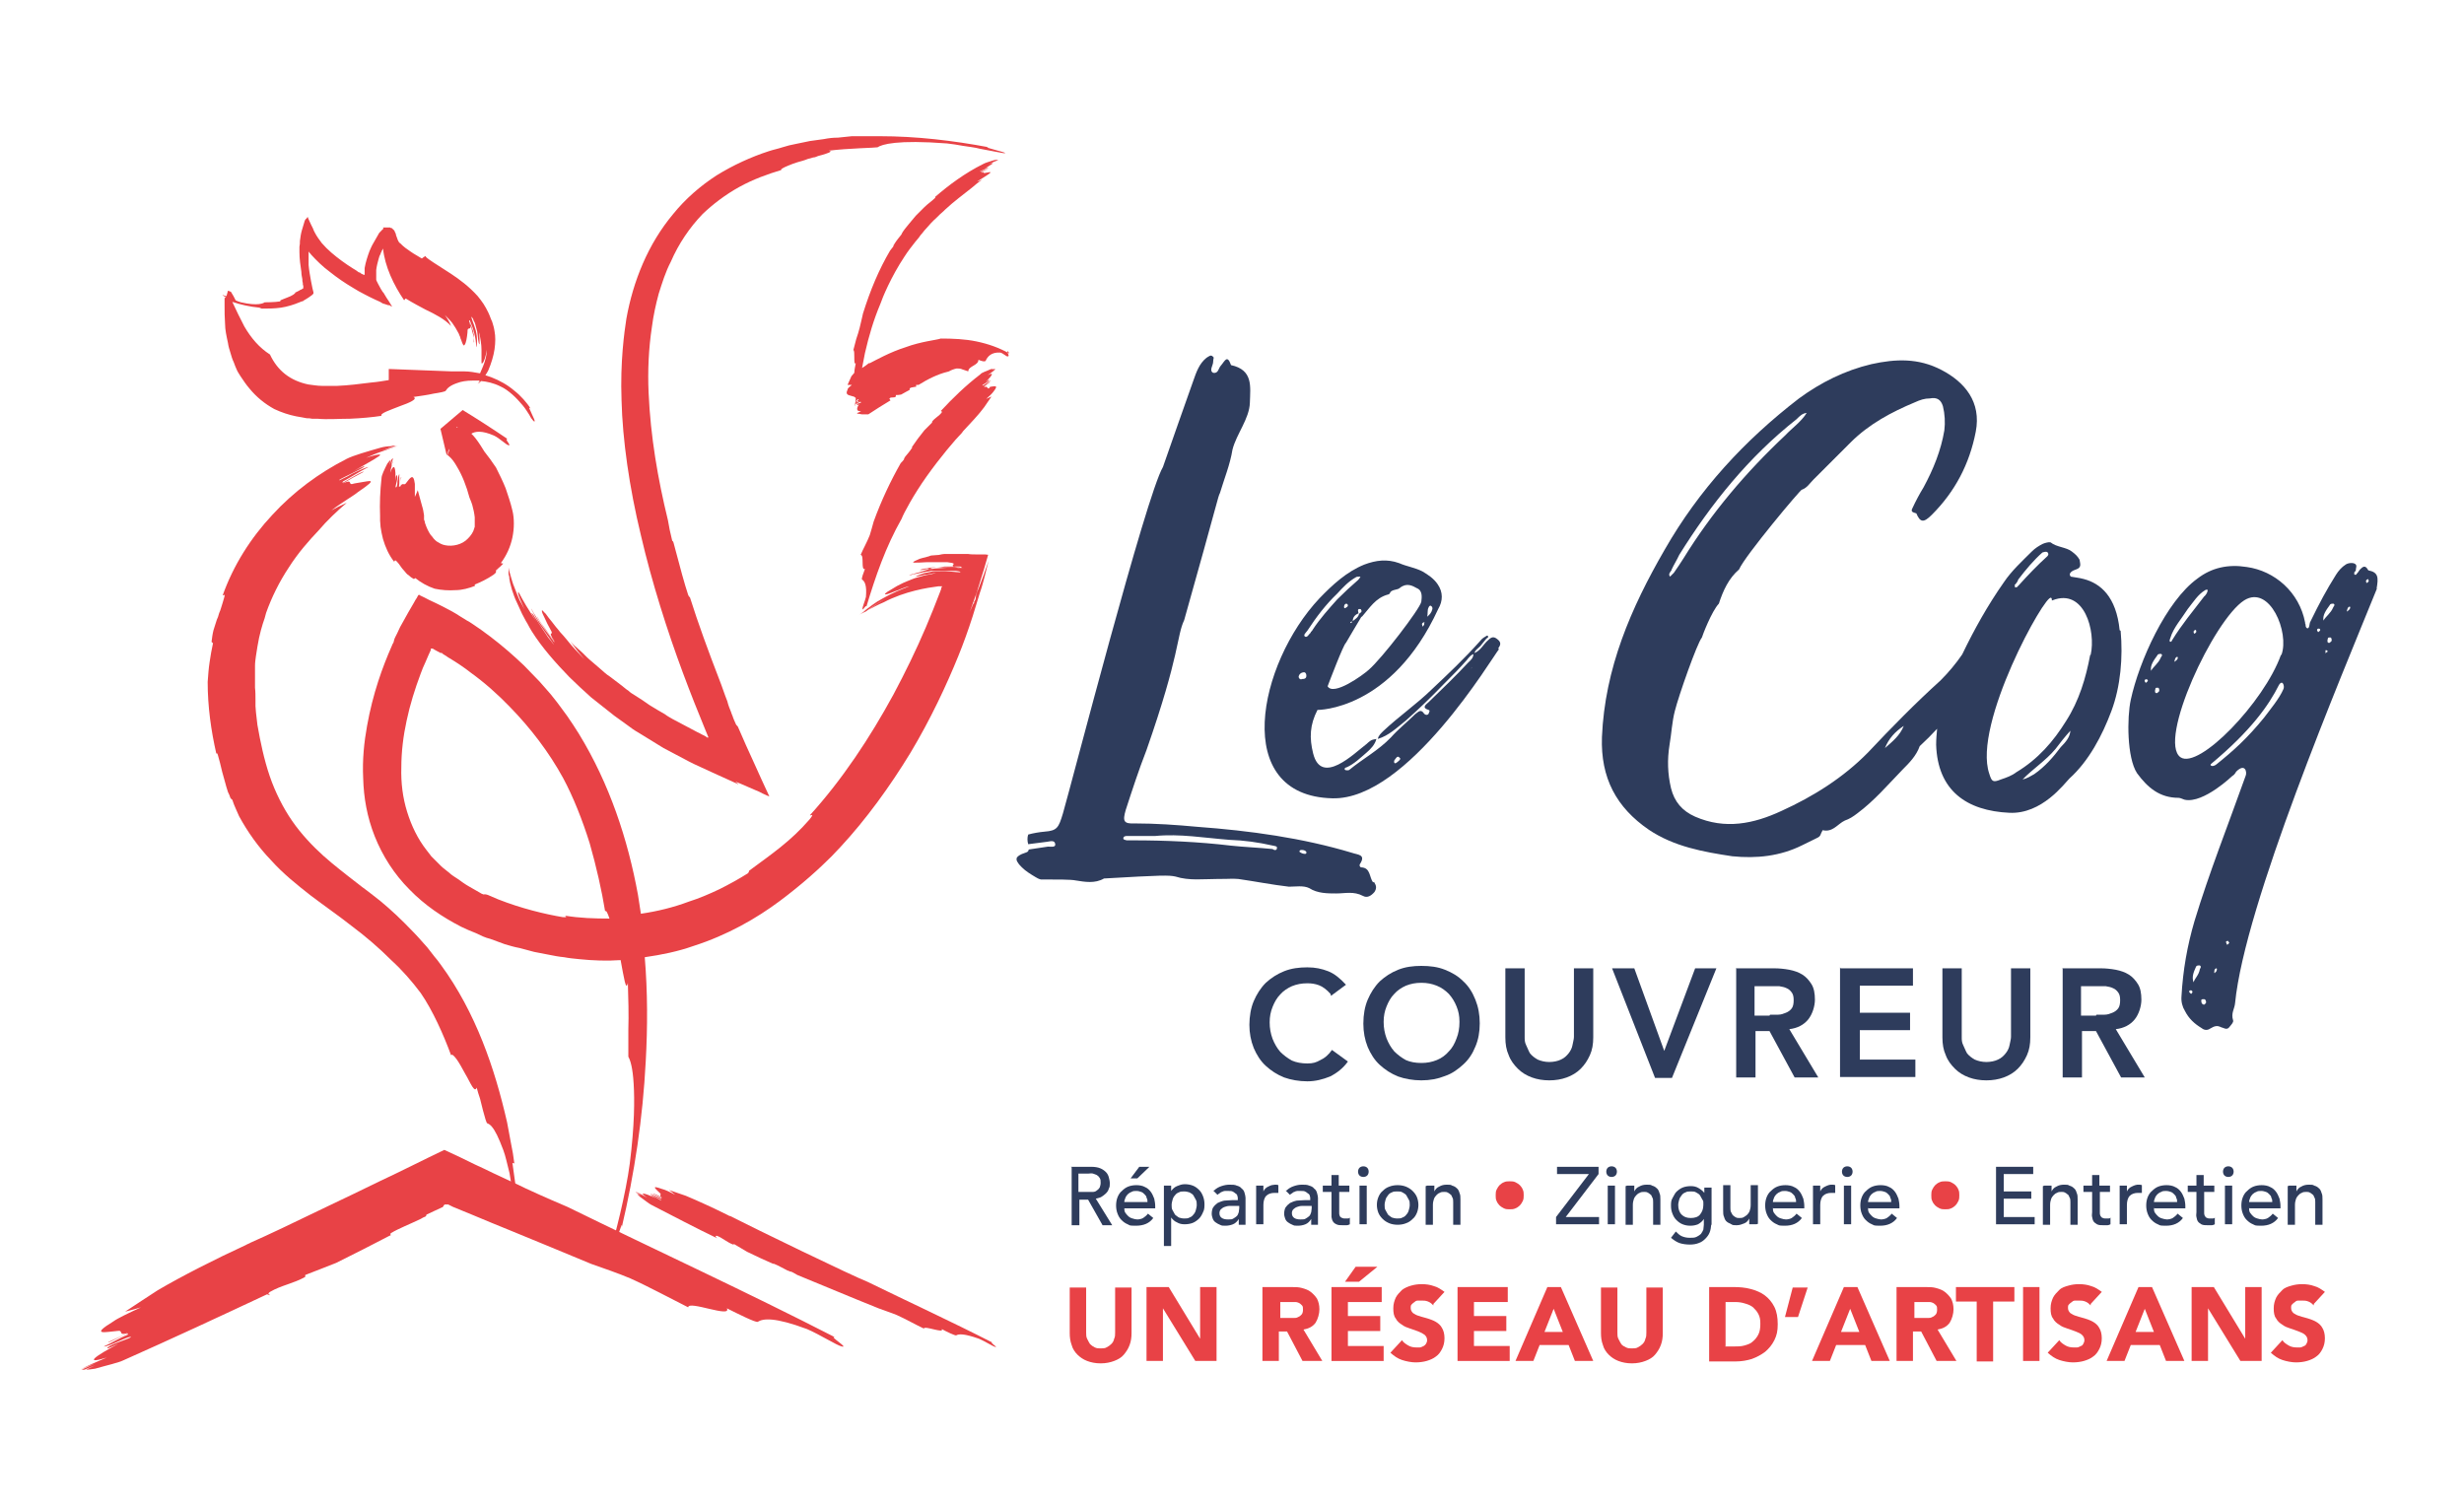 <svg xmlns="http://www.w3.org/2000/svg" id="Calque_1" viewBox="0 0 510.2 311.8"><path d="M55.9,268.2c0-.2-.7-.2,0-.7,2.4-1.4,4.8-1.7,7.3-3.1,0-.1,0-.3,0-.4,2-.8,4.2-1.6,6.4-2.5,3.8-1.9,7.6-3.8,11.4-5.8-.2,0-.3-.2,0-.4,1.5-.9,3.8-1.8,6.1-2.9.3-.2.7-.4,1-.5.2-.2.2-.3.2-.4,1-.5,2-.9,2.8-1.3l.4-.2h.2c0-.1,0-.2,0-.2,0,0,0,0,0,0h.1c0-.2.2-.3.3-.4.1,0,.3,0,.4,0h.1s0,0,0,0h.2c0,0,1,.5,1,.5,1.3.5,2.6,1.1,3.9,1.6,2.6,1.1,5.3,2.2,8,3.3,5.4,2.2,10.9,4.5,16.7,6.9,2.8,1,5.5,1.9,8.1,3,3.8,1.7,8.4,4.2,12,6,0-1.5,9.1,2.3,8,.2,2.4,1.2,6,3,6.4,2.8,1.1-.7,3.5-1,10.2,1.5,2.6,1.1,6.2,3.4,7.2,3.6,1.6.4-2.9-2.3-1.4-1.9-18.5-9.5-36.6-17.8-55.4-27-1.4-.6-4.5-1.9-8.6-3.8-2-1-4.3-2-6.8-3.2-1.2-.6-2.5-1.2-3.8-1.8-2-1-4.1-2-6.3-3-4.4,2.1-8.9,4.4-13.4,6.5-3.7,1.8-7.4,3.6-10.8,5.2-6.8,3.3-12.7,6.1-15.9,7.5-.3.2-.7.3-1,.5-6.1,2.8-13.4,6.5-18.3,9.4-2.2,1.4-4.4,2.9-6.7,4.4,1.2-.3,2.3-.6,3.3-.9-2.4,1.1-4.9,2.3-5.7,2.9-4.9,3-1.7,2.2.7,2,1.6-.3,0,1.1,2.3.4-1.6.8-2.4,1.1-4.1,1.9,0,.4,4.9-2.6,4-1.5-1.6.6-3.3,1.7-4.9,2.4.8.2,5.7-2.5,5.6-1.9-.8.5-4.8,1.6-4.9,2.3,0,.1,1.6-.6,2.4-1-4.9,2.6-7.4,4.4-2.5,2.9-1.6.7-3.9,1.6-5.5,2.5,0,0,0,0,0,0,.8-.4,2.3-1,3.1-1.3-.9.4-1.9.9-2.8,1.3.2,0,.4,0,.6,0,.7-.3,1.5-.6,2.2-.9-.6.3-1.3.6-1.9.9.6,0,1.2-.1,1.9-.2,2.4-.7,4.8-1.2,6-1.8,9.9-4.4,19.8-9,29.6-13.6Z" fill="#e84246"></path><path d="M148.2,256.1c0,0-.1-.3.3-.2,1.2.5,2,1.3,3.3,1.8,0,0,.1,0,.2-.1.9.5,1.8,1.1,2.7,1.6,1.8.9,3.6,1.7,5.4,2.5,0,0,0-.1.2,0,.8.3,1.8.9,2.8,1.4.2,0,.3.1.5.2.1,0,.2,0,.2,0,.5.2.9.5,1.3.7,5.4,2.2,10.8,4.5,16.8,6.9,1.3.5,2.6.9,3.8,1.4,1.8.8,3.9,2,5.6,2.8,0-.7,4.3,1.1,3.7.1,1.1.6,2.8,1.4,3,1.3.5-.3,1.6-.4,4.7.7,1.2.5,2.9,1.6,3.4,1.7.7.2-1.4-1.1-.6-.9-8.6-4.4-17.1-8.3-25.9-12.6-3.1-1.2-23.3-11-28.4-13.6-.2,0-.3-.1-.5-.2-2.8-1.4-6.3-3-8.7-4-1.2-.4-2.3-.8-3.5-1.2.5.3.9.7,1.3,1-1.1-.6-2.2-1.1-2.7-1.2-2.5-.9-1.3,0-.5.8.6.5-.4.3.5,1-.7-.4-1.1-.6-1.9-.9-.2.1,2.4,1.1,1.7,1.1-.7-.4-1.6-.7-2.3-1.1.2.3,2.6,1.4,2.3,1.5-.4-.2-2-1.3-2.2-1.1,0,0,.7.4,1.1.6-2.4-1.1-3.7-1.4-1.8-.1-.7-.4-1.7-1-2.5-1.3,0,0,0,0,0,0,.4.2,1,.6,1.4.8-.4-.2-.9-.4-1.3-.7,0,0,.1.1.2.2.3.2.6.4,1,.6-.3-.1-.6-.3-.9-.4.2.2.4.4.6.6,1,.7,1.8,1.4,2.4,1.7,4.5,2.3,9,4.7,13.6,6.9Z" fill="#e84246"></path><g><path d="M106.5,240.9l-.3-2.1c-.1-.7-.3-1.4-.4-2.1-.3-1.4-.5-2.9-.8-4.3-1.3-5.7-2.9-11.3-5.1-16.8-2.2-5.5-5-10.9-8.6-15.8-.4-.6-.9-1.2-1.4-1.8-.5-.6-.9-1.2-1.4-1.8-1-1.1-2-2.3-3.1-3.4-2.1-2.2-4.3-4.3-6.6-6.2-.8-.6-2.1-1.7-3.9-3-1.8-1.4-3.9-3-6.2-4.9-2.3-1.9-4.6-4.1-6.7-6.7-2.1-2.6-3.8-5.5-5.2-8.8-1.4-3.3-2.3-6.9-3-10.4-.2-.9-.3-1.8-.5-2.7-.1-.9-.2-1.8-.3-2.6,0-.4-.1-.9-.1-1.3,0-.4,0-.8,0-1.3,0-.8,0-1.7-.1-2.5,0-.8,0-1.6,0-2.3,0-.4,0-.8,0-1.1,0-.4,0-.7,0-1.1,0-.7.1-1.4.2-2.1.1-.7.2-1.3.3-1.9.4-2.5,1-4.5,1.5-5.9.1-.4.2-.7.3-1.1,1.1-3.1,2.7-6.4,4.7-9.4,1.9-3,4.2-5.6,6.2-7.7,1.7-2,3.7-3.9,5.8-5.7-.6.3-1.1.5-1.7.8-.5.3-1,.5-1.5.8,2.2-1.7,4.7-3.1,5.5-3.8,2.5-1.7,3-2.2,2.5-2.3-.5,0-1.9.3-3.2.5-1.7.6,0-1.1-2.4,0,1.7-1,2.6-1.5,4.3-2.4,0-.2-1.3.5-2.5,1.2-1.2.7-2.2,1.4-1.8.8,1.7-.9,3.5-2.1,5.3-3-.4,0-2,.7-3.4,1.4-.7.4-1.4.8-1.9,1-.5.3-.8.4-.8.3.4-.3,1.7-.9,2.9-1.5,1.2-.6,2.3-1.1,2.4-1.4,0,0-.4.1-1,.4-.6.3-1.2.6-1.7.9,2.7-1.6,4.8-2.7,5.6-3.3.8-.5.1-.6-2.6.3.9-.4,2-.9,3.2-1.3.6-.2,1.2-.4,1.7-.6.6-.2,1.2-.4,1.7-.6,0,0,0,0,0,0-1,.3-2.3.7-3.3,1,1-.4,1.9-.7,2.9-1-.2,0-.5,0-.7,0-.9.2-1.8.5-2.7.9.7-.3,1.5-.6,2.3-.8-.6,0-1.4.1-2.1.3-2.8.8-5.6,1.6-7,2.3-5.7,2.9-11,6.8-15.4,11.6-4.5,4.8-8.1,10.5-10.3,16.7.2,0,.6-.5.3.5-.2.8-.5,1.6-.7,2.3-.1.4-.3.7-.4,1.1-.1.4-.2.7-.4,1.1-.2.7-.5,1.5-.7,2.2-.2.8-.3,1.6-.4,2.4l.3.3c-.3,1.3-.5,2.6-.7,3.9-.2,1.3-.3,2.7-.4,4.1,0,5.1.7,10.1,1.8,14.9,0-.2.2-.2.3.2.3,1,.6,2.2.9,3.5.4,1.3.7,2.7,1.2,4.2.2.4.4.8.5,1.2.2.3.3.3.4.4.4,1.3,1,2.4,1.4,3.4,1.8,3.3,4,6.4,6.6,9.1,2.5,2.8,5.4,5.1,8.2,7.3,2.9,2.2,5.8,4.2,8.6,6.4,2.8,2.1,5.5,4.4,8.1,7,2.3,2.1,4.3,4.4,6.1,6.8,2.5,3.6,4.8,8.8,6.3,12.9.2-.3.6.1,1.2.9.5.7,1.1,1.8,1.7,2.9.6,1,1.1,2.1,1.5,2.7.4.6.7.8.9.2.2.7.4,1.5.7,2.3.2.8.4,1.6.6,2.4.4,1.5.7,2.6.9,2.7.6.2,1.2.8,2,2.4.4.8.8,1.8,1.3,3.1.5,1.3.8,2.9,1.3,4.8.1.8.3,1.6.4,2.5,0,.9.2,1.8.2,2.7.1,1.7.3,3.2.4,3.7.5,1.7.2-4.1.7-2.4-.2-1.4-.3-2.9-.5-4.3-.2-1.4-.4-2.9-.6-4.3Z" fill="#e84246"></path><path d="M202,124c0,.2-.2.4-.3.6v.3c-.1,0-.2.2-.2.2-.2.5-.5,1.1-.7,1.6l.4-1.1c.2-.5.3-.9.5-1.4.4-1.1.8-2.2,1.1-3.3.7-2.2,1.3-4.2,1.8-6,0-.1-.3,0-.5-.1-.2,0-.4,0-.6,0-.4,0-.8,0-1.1,0-.7,0-1.4,0-2-.1-1.2,0-2.3,0-3,0-.3,0-.5,0-.8,0-.3,0-.5,0-.8,0-.5,0-1,.1-1.4.2-.4,0-.9.1-1.3.1-.3,0-.6.1-.8.2-1,.3-1.8.4-2.3.7-1,.4-1.1.6-.7.6.5,0,1.4,0,2.7-.1,1.1,0,2.8,0,4.1,0,1.8.2,1.4.4,1.2.6,0,.1-.1.2.2.3.1,0,.4.1.7.1.3,0,.7.2,1.3.2-.4,0-.8,0-1.2-.1-.4,0-.7,0-1.1,0-.7,0-1.3,0-2,0-.3,0-.7,0-1,0-.2,0-.3,0-.5,0-.2,0-.4,0-.6,0-.4,0-.8.1-1.2.2-.2,0-.4,0-.7.1-.2,0-.4.1-.7.2,0,.1.6,0,1.6-.2.3,0,.5,0,.8-.2.3,0,.6-.1.9-.1.6,0,1.2-.1,1.8-.2.6,0,1.2,0,1.7,0,.3,0,.5,0,.7,0,.2,0,.4,0,.6,0,.6,0,.8.2,0,.3-1.5-.2-3.2,0-4.8.1-.2,0-.4,0-.7.1h-.7c-.5.3-1,.3-1.4.5-.9.3-1.9.5-2.8.8.2,0,.5,0,.9-.2.4,0,1-.2,1.6-.3.6-.2,1.3-.2,2.1-.4.2,0,.4,0,.6,0h.3s.2,0,.2,0c.3,0,.6,0,.9,0,.3,0,.6,0,.9,0,.3,0,.6,0,.8,0,.5,0,1,0,1.4,0,.8.1,1.1.2.9.3-.8,0-2.5-.3-4.4-.2-.2,0-.5,0-.7,0-.3,0-.6,0-.9.1-.6.1-1.1.2-1.5.3-.9.3-1.5.5-1.7.7,0,0,.8-.1,1.9-.4.6,0,1.2-.2,1.8-.3.1,0,.3,0,.4,0,.1,0,.2,0,.3,0,.2,0,.4,0,.6,0-.3,0-.5,0-.8,0-.3,0-.7.1-1,.2-.7.1-1.3.2-1.9.4-.6.2-1.2.3-1.7.5-.5.2-1,.4-1.5.6-.5.2-.9.4-1.3.6-.4.2-.8.4-1.1.6-.6.4-1.2.7-1.5.9-.7.5-.8.7,0,.5.3-.1.9-.3,1.6-.6.4-.1.8-.3,1.3-.5.5-.2,1-.4,1.6-.5-1.6.6-3.6,1.4-5.5,2.5-.9.5-1.9,1.1-2.7,1.7-.4.3-.8.6-1.2.9-.4.3-.8.7-1,.9,0,0,0,0,0,0,.2-.2.7-.6,1.1-1,.5-.4,1-.7,1.5-1.1,1-.7,2.1-1.3,2.9-1.8-1.8,1-3.6,2.3-5.1,3.6.3-.2.6-.3,1-.5,1.2-.9,2.6-1.8,4-2.6-1.2.7-2.4,1.5-3.5,2.3.9-.5,2-1.1,3.2-1.6,4.4-2.3,9-3,11.3-3.3.2,0,.4,0,.5,0,.1,0,.2,0,.3,0l-.2.3h0c0,.1,0,.2,0,.2l-.3.8c-.9,2.4-1.9,4.8-2.9,7.2-2,4.7-4.3,9.4-6.7,13.9-4.9,9-10.6,17.6-17.3,25,.1.2,1.1-.6-.1.9-3.9,4.5-7.9,7.2-12.5,10.6,0,.2-.1.3-.2.5-1.9,1.2-3.9,2.3-5.9,3.3-2.1,1-4.2,1.9-6.4,2.6-3.2,1.2-6.5,2-9.9,2.5-.2-1.3-.4-2.6-.6-3.9-2.1-11.5-5.9-23-12.2-33.3-.8-1.3-1.6-2.5-2.5-3.8-.9-1.2-1.8-2.5-2.7-3.6-.9-1.2-2-2.3-3-3.5-1.1-1.1-2.1-2.2-3.2-3.3-2.2-2.1-4.5-4.1-7-6l-1.9-1.4-1.9-1.3c-.3-.2-.6-.4-1-.6l-1.3-.8c-1.2-.8-2.5-1.5-3.7-2.1-.8-.4-1.8-.9-2.9-1.4-.6-.3-1.1-.6-1.8-.9-.4-.4-.5.2-.7.5-.2.3-.4.6-.6,1-.8,1.3-1.6,2.8-2.5,4.4-.5.8-.8,1.7-1.3,2.6-.1.2-.2.4-.3.7v.2c0,0-.1.1-.1.1v.2c-.2.3-.3.5-.4.8-1.9,4.3-3.9,9.8-5.1,16.5-.6,3.3-1,7-.8,10.9.1,3.9.8,8,2.4,12,1.6,4,4,7.8,7.2,11,3.1,3.2,6.8,5.7,10.7,7.7,1,.5,2,.9,3,1.3l1.5.7c.5.2,1,.4,1.5.5l3,1.1c1,.3,2,.6,3.1.8l1.5.4c.5.1,1,.3,1.5.4,1,.2,2,.4,3.1.6,1,.2,2,.4,3.1.5,1,.2,2.1.3,3.1.4,2.9.3,5.8.4,8.6.2.7,3.7,1.1,6.6,1.5,4.7.1,3,.2,6.7.1,9.7,0,3,0,5.4,0,5.6.4.7.9,2.2,1.1,5.6.2,3.3.2,8.5-.8,16.5-.4,3.1-1.2,7-2,10.4-.8,3.4-1.6,6.2-1.8,7.4-.2.8,0,.8.2.3.2-.5.6-1.5.9-2.5.7-2,1.3-3.9,1-2.2,2.7-11.4,4.4-22.9,5-34.5.4-7.2.4-14.4-.2-21.6,3.5-.5,6.9-1.2,10-2.3,7.2-2.3,13.2-5.8,17.9-9.3,4.7-3.5,8.3-6.8,10.8-9.3.6-.6,1.2-1.3,1.8-1.9,5.3-5.7,10.3-12.6,14.5-19.5,4.2-7,7.5-14.1,9.9-20,1.1-2.7,2.1-5.5,3-8.3.5-1.6,1-3.3,1.5-4.9.4-1.1.7-2.3,1-3.4l.8-3.2c-.7,2.1-1.4,4-2.1,5.8-.2.4-.4.9-.5,1.3ZM117.1,189.7c.2.1.3.3-.6.2-3.6-.6-8.6-1.8-13.4-3.7-.7-.3-1.4-.6-2.1-.9-.6-.2-.7-.1-.9-.1-.3-.1-.5-.2-.8-.4-.2-.1-.5-.3-.7-.4-.5-.3-.9-.5-1.4-.8-.9-.5-1.7-1.1-2.4-1.6-.6-.4-1.3-.8-1.8-1.3-.6-.5-1.2-.9-1.7-1.4l-1.6-1.6c-.1-.1-.3-.3-.4-.4l-.3-.4-.7-.9c-1.8-2.3-3.1-5-4-7.9-.9-2.9-1.3-6-1.2-9.2,0-3.2.4-6.5,1.1-9.7.7-3.3,1.7-6.5,2.9-9.7.3-.8.6-1.6,1-2.4l.6-1.4c.2-.4.3-.7.5-1.1v-.3c.2,0,.2,0,.3,0h.1c0,0,.5.3.5.3.4.2.7.4,1.1.6h.3c0,.1.5.4.5.4.4.2.7.5,1.1.7,1.5.9,3,1.9,4.4,3,2.9,2.1,5.6,4.5,8.1,7.1,4.3,4.4,8.1,9.4,11,14.7,2.1,3.9,4,8.7,5.5,13.5,1.4,4.9,2.5,9.8,3.2,14.1.2-.3.5.3.9,1.5-3.1,0-6.2-.1-9.2-.6Z" fill="#e84246"></path><path d="M209,73.2c-2.1-1.2-4.4-2-6.8-2.5-2.4-.5-4.9-.6-7.4-.6-.8.3-4.1.6-7.3,1.8-3.2,1-6.2,2.7-7.4,3.3h-.2c-.5.4-.9.7-1.4,1,.2-1,.4-2.1.6-3.1.8-3.5,1.8-6.9,3.2-10.2.4-1.2,2.2-5.6,5-9.8.7-1.1,1.5-2.1,2.2-3,.4-.5.8-.9,1.1-1.4.4-.4.7-.9,1.1-1.3.7-.8,1.4-1.6,2.1-2.2.6-.6,1.1-1.1,1.6-1.5l.3-.3c1.7-1.6,4-3.3,5.5-4.5.7-.6,1.4-1.2,2.2-1.7-.4.2-.8.3-1.1.4.8-.5,1.6-1,1.9-1.2,1.7-1.1.6-.7-.2-.6-.5.2,0-.3-.8,0,.6-.3.8-.5,1.4-.8,0-.1-1.7,1-1.4.6.6-.3,1.1-.7,1.7-.9-.3,0-2,1-2,.8.3-.2,1.7-.7,1.7-.9,0,0-.6.2-.9.4.9-.5,1.5-.9,1.8-1.1.2-.2,0-.2-.8.1.6-.3,1.4-.6,2.1-.9h0c-.4.1-.9.3-1.2.5.4-.2.7-.3,1.1-.5,0,0-.1,0-.2,0-.3,0-.6.2-.8.3l.7-.3c-.2,0-.4,0-.7.1-.9.3-1.7.5-2.2.8-3.6,1.8-6.9,4.2-9.9,6.8,0,0,.2,0,0,.2-.7.7-1.5,1.2-2.2,1.9h0c-.6.6-1.2,1.2-1.8,1.8-.5.6-1,1.2-1.5,1.8-.5.6-1,1.2-1.4,1.9,0,0,0,0,0,.1-.4.5-1,1.2-1.5,2,0,.1-.1.2-.2.3,0,.1,0,.1,0,.2-.2.3-.5.6-.7.9-2.3,3.9-4.1,8.2-5.6,13-.2,1-.5,2.1-.7,3-.2.7-.4,1.5-.7,2.3-.2.8-.4,1.6-.6,2.3.2,0,.2.8.2,1.5,0,.8,0,1.5.3,1.2-.1.6-.3,1.4-.3,2-.2.2-.4.5-.6.7-.3.6-.5,1.2-.8,1.8.3,0,.6,0,.9,0-.5.4-.9.7-.9,1-.6,1.2.4,1.1,1.2,1.4.2,0,.3.2.5.3,0,.7-.2,1.4-.2,1.6,0,.4.2-.7.3-.8,0,0,0,0,0,0,0,0,0,0,0,0,0,0,0-.1,0-.2.2-.2.4-.5.5-.2-.3.1-.5.5-.7.8.4.2,1-.7,1.2-.3,0,.2-1.1.2-.8.6,0,0,.3-.1.4-.2-.6.8-.6,1.6.4,1.4-.1.1-.3.2-.5.3-.2,0-.3.2-.4.3h0c0,0,.3-.2.5-.3l-.4.3c0,0,.1,0,.2,0,.1,0,.3,0,.4-.2l-.2.2c.2,0,.4.1.6.1.5,0,1.2,0,1.3,0,1.5-1,3.1-2,4.6-2.9-.1-.2-.3-.3-.2-.4.3-.4,1,0,1.3-.4v-.3c.3,0,.7,0,1.1-.1.6-.3,1.2-.7,1.8-1,0-.1-.1-.2,0-.3.2-.2.7-.2,1.1-.3h.2c0-.2,0-.3,0-.4.2,0,.4,0,.5,0,1.8-1.1,3.8-2.2,6.3-2.8.5-.3,1.1-.5,1.6-.6.4,0,.8,0,1.2.2.4.1.8.3,1.2.4,0-.6.6-.9,1.1-1.2.5-.3,1-.6,1-1.2.5.2,1.3.5,1.5.2.4-.9,1.2-1.8,3-1.7.6.1,1.3.9,1.6.8.5-.1-.4-1,0-1.1ZM177.5,83.4c0-.1,0-.2,0-.3,0,0,.2,0,.3,0-.1.1-.2.2-.3.3Z" fill="#e84246"></path><path d="M204.8,80.4c-.5.2-.2-.6-1-.2.5-.4.7-.6,1.2-1,0-.2-1.3,1.3-1.2.8.5-.3.9-.9,1.4-1.2-.4,0-1.7,1.3-1.8,1,.2-.3,1.5-.8,1.4-1.2,0,0-.5.3-.7.5,1.3-1.3,1.9-2.2.4-1.4.5-.4,1.2-.8,1.7-1.3h0c-.3.2-.8.5-1,.7l.9-.7c0,0-.2,0-.3,0-.2.1-.5.3-.7.5l.6-.5c-.2,0-.5,0-.7.1-.8.4-1.7.6-2,1-3,2.3-5.7,4.9-8.2,7.6,0,0,.3,0,.2.3-.6.8-1.4,1.1-2,1.9v.2c-.5.5-1,1-1.6,1.6-.9,1.1-1.8,2.3-2.6,3.5,0,0,.2,0,0,.2-.3.5-.9,1.2-1.4,1.8,0,.1-.1.2-.2.3,0,.1,0,.2,0,.2-.2.3-.5.6-.7.8-2.1,3.7-4,7.7-5.6,12.1-.3,1-.5,1.9-.8,2.8-.5,1.3-1.4,2.9-1.9,4.1.8,0,0,3.3.9,2.9-.3.8-.8,2.1-.6,2.2.6.4,1,1.3.8,3.6-.2.9-.8,2.2-.7,2.5,0,.5.7-1,.8-.5,1.9-6.3,4-12.4,7.3-18.2.4-1.1,2.5-5,5.2-8.8,2.7-3.8,5.9-7.6,7.3-9l.2-.3c1.5-1.6,3.3-3.5,4.4-5,.5-.7,1-1.5,1.5-2.2-.4.2-.7.3-1.1.5.7-.6,1.3-1.2,1.5-1.5,1.2-1.5.2-1.1-.7-1Z" fill="#e84246"></path><path d="M114.5,132.6c-.2-.2-.4-.5-.6-.8-.2-.3-.4-.5-.6-.8-.4-.5-.8-1.1-1.2-1.6-.4-.5-.8-1.1-1.1-1.7-.4-.6-.7-1.1-1-1.7,0,.2.4.8.8,1.6.2.4.5.8.7,1.3.3.4.6.9.9,1.3,1.2,1.8,2.4,3.3,2.2,3.2-.2-.3-.6-.8-1.1-1.4-.4-.6-.9-1.4-1.4-2.1-.2-.4-.5-.7-.7-1.1-.2-.3-.4-.7-.6-.9-.3-.6-.6-.9-.8-1,0,0,.3.5.7,1.2.2.3.4.7.7,1.1-2-2.9-3.3-5.2-3.8-6.2-.3-.5-.4-.6-.3-.1s.2.6.4,1.2c.2.5.5,1.2.9,2.1-.3-.6-.6-1.2-1-1.9-.3-.7-.6-1.4-.9-2.2-.3-.8-.6-1.5-.8-2.3-.2-.8-.5-1.5-.6-2.3,0,0,0,0,0,0,0,.1,0,.2,0,.3,0,0,0,.2,0,.3,0,.2.1.4.2.7.1.4.3.9.4,1.4.2.5.4,1.1.6,1.6-.5-1.2-.9-2.5-1.2-3.8,0,.3,0,.6,0,.9.3,1.2.7,2.3,1.2,3.5-.4-1-.8-2-1.1-3,.1.8.3,1.7.6,2.7.3.9.6,1.8,1,2.6.4.8.7,1.6,1.1,2.4.4.7.7,1.4,1.1,2,.3.6.6,1.1.9,1.6,2.2,3.5,5,6.6,7.8,9.5l2.2,2.1c.8.7,1.5,1.4,2.3,2.1l2.4,1.9c.8.6,1.6,1.3,2.4,1.9l2.5,1.8c.8.6,1.6,1.2,2.5,1.7l5.2,3.2,5.3,2.8,1,.5c.4.2.9.4,1.3.6l2.6,1.2,5.3,2.4c0-.2-1.6-1,.5-.1,1,.4,2,.9,3,1.3.5.2,1,.4,1.5.7.5.2,1,.5,1.4.6-1.1-2.3-2.1-4.6-3.2-7-1.1-2.4-2.2-4.8-3.3-7.4-.1-.2-.3-.3-.4-.5l-.4-.9-.2-.5c-.1-.4-.3-.7-.4-1.1-.3-.7-.6-1.5-.8-2.3-.6-1.5-1.1-3.1-1.7-4.6-2.2-5.7-4.3-11.4-6.1-17.1,0,.2,0,.3-.3-.3-.8-2.4-1.7-5.8-2.6-9.2-.1-.5-.3-1-.4-1.5-.1-.4-.2-.5-.3-.5-.4-1.6-.7-3-.9-4.3-2.1-8.6-3.6-17.3-4-26.4-.2-4.5,0-9.1.7-13.7.3-2.3.8-4.6,1.4-6.8.7-2.2,1.4-4.5,2.5-6.6,1.6-3.7,3.9-7.1,6.6-9.9,2.1-2,4.7-4,7.6-5.6,2.9-1.6,6-2.7,8.7-3.5-.3-.1.4-.5,1.4-.9.5-.2,1.2-.5,1.9-.7.7-.2,1.5-.4,2.2-.7.4-.1.7-.2,1.1-.3.4,0,.7-.2,1-.3.7-.2,1.2-.3,1.7-.5.9-.3,1.2-.5.5-.6,3.9-.5,9.8-.6,10.1-.7.9-.6,4-1.6,14.4-.8,1,.1,2.2.3,3.3.5,1.2.2,2.4.3,3.5.6,2.2.4,4.1.8,4.8.9,2.3.2-5.1-1.4-2.9-1.2-7.5-1.4-15-2.3-22.7-2.3h-1.4s-1.4,0-1.4,0h-2.9c-1,.1-1.9.2-2.9.3-1,0-1.9.1-2.9.3l-2.9.4c-1,.2-1.9.4-2.9.6-.5.1-1,.2-1.4.3l-1.4.4c-.9.3-1.9.5-2.8.8-3.7,1.2-7.4,2.9-10.8,5-3.4,2.2-6.5,4.9-9,8-2.6,3.1-4.7,6.6-6.3,10.3-1.6,3.7-2.7,7.5-3.4,11.4-.4,2.6-1.3,8.8-1,16.9.2,8.1,1.6,18,4,27.9,2.3,9.9,5.5,19.9,8.7,28.5,1.6,4.3,3.2,8.3,4.6,11.7.3.7.5,1.2.7,1.7h0s0,0,0,0h0c0,0,0,0-.1,0h-.2c-.1-.1-.3-.2-.4-.3,0,0-.1,0-.2-.1-.5-.2-.9-.5-1.4-.7-1.1-.6-2.3-1.2-3.4-1.8-.6-.3-1.1-.6-1.7-.9-.5-.3-1.1-.6-1.6-1-1.1-.6-2.2-1.3-3.2-1.9-1-.7-2-1.4-3-2-.5-.3-1-.6-1.4-1-.5-.3-.9-.7-1.3-1-.9-.7-1.7-1.3-2.5-1.9-.8-.5-1.4-1.1-2.1-1.7-.7-.6-1.4-1.2-2.1-1.8-.7-.6-1.3-1.3-2-1.9-.7-.6-1.4-1.2-2-1.9.5.7,1,1.3,1.5,2,.5.6,1,1.2,1.4,1.7-1.3-1.4-2.6-2.7-3.6-4-.5-.6-1-1.2-1.4-1.6-.4-.5-.7-.9-.9-1.1-.6-.8-1.1-1.4-1.5-1.9-.4-.5-.6-.9-.9-1.1-.4-.5-.5-.5-.5-.3,0,.3.3.9.6,1.5.3.7.7,1.5,1.1,2.2.6,1,.3.9.2,1-.1,0-.2.3.8,1.7-.8-1-1.4-1.8-1.9-2.6-.3-.4-.6-.8-.9-1.2-.3-.4-.6-.9-.9-1.5,0,0,.1.4.5,1,.4.6,1,1.4,1.5,2.1,1,1.5,2.1,2.7,1.4,2.1ZM111.5,129.3c.2.3.4.6.6.9-.2-.3-.4-.6-.6-.9Z" fill="#e84246"></path><path d="M103.7,116.6c1.2-1.6,2-3.4,2.4-5.3.2-1,.3-1.9.3-2.9,0-1-.1-1.9-.3-2.7-.4-1.7-.9-3.1-1.4-4.6-.6-1.5-1.3-2.9-2-4.3-.8-1.2-1.6-2.3-2.4-3.3-.5-.8-1.1-1.8-1.8-2.7-.3-.4-.6-.7-.9-1,.8-.5,2.2-.7,4.7.4,1.1.5,2.5,1.9,3,2,.7.1-1-1.4-.2-1.3-3.1-2.1-6.2-4.1-9.3-6l-4.6,3.9,1.3,5.5.5-1.4c0,.1,0,.2,0,.3,0,.2-.1.4-.2.5,0,0,0,.2-.1.3v.2c0,0-.1,0-.1,0,0,0,0,0,0,0,0,0,.2.1.4.3.5.4,1.1,1.2,1.6,2.1,1.1,1.8,2,4.1,2.6,6.4.1.3.4.9.6,1.6.2.7.4,1.6.5,2.5,0,.4,0,.7,0,1.1,0,.2,0,.4,0,.6v.3c0,0-.1.2-.1.3-.2.8-.7,1.5-1.3,2.1-1.2,1.3-3.2,1.7-4.7,1.4-.7-.1-1.3-.5-1.8-.8-.5-.4-.8-.8-1-1.1,0,0-.1-.1-.2-.2-.5-.7-.9-1.6-1.2-2.5,0-.2-.1-.5-.2-.7,0-.1,0-.2,0-.4,0-.2,0-.4,0-.5-.1-.7-.2-1.3-.4-1.9-.3-1.1-.6-2.2-.9-3.3-.2.5-.4,1-.6,1.4,0-1.1,0-2.2,0-2.7-.3-2.4-1-1.2-1.8-.2-.4.7-.8-.3-1.2.8,0-.8,0-1.2.2-2-.3-.1,0,2.5-.5,1.9.2-.8,0-1.7.1-2.5-.2.1-.3.8-.4,1.5,0,.7-.1,1.3-.4,1.2,0-.5.7-2.3.2-2.5-.1,0-.2.8-.2,1.2,0-1.3,0-2.3-.2-2.7-.1-.4-.5-.2-.9,1,.1-.9.5-2,.7-3,0,0,0,0,0,0-.1.5-.4,1.2-.5,1.6,0-.5.2-1,.4-1.6,0,0-.2.1-.3.2-.2.4-.3.8-.4,1.2,0-.3.1-.7.2-1.1-.2.2-.5.5-.7.8-.6,1.2-1.2,2.4-1.2,3-.3,2.7-.4,5.3-.3,7.8v1c0,.4.1.8.1,1.3.1.8.3,1.7.5,2.5.5,1.7,1.2,3.3,2.3,4.7.2-.1.1-.5.5-.1.3.3.6.7.8,1,.2.3.5.7.8,1,.3.3.5.7.9.9.3.3.7.6,1.1.8l.3-.2c1.1.9,2.5,1.7,4,2.2,1.4.3,2.9.4,4.3.3,1.4,0,2.8-.4,4.1-.9-.1,0-.2-.2,0-.3,1-.4,2.5-1.1,3.8-2,.2-.2.4-.3.5-.5,0-.2,0-.3,0-.4.3-.2.5-.5.8-.7.2-.2.5-.5.7-.7ZM94.5,88.6v-.2c.1,0,.2,0,.3.1,0,0-.2,0-.3,0Z" fill="#e84246"></path><path d="M46.5,61.7v.5s0,1,0,1c0,1.3,0,2.5.1,3.8,0,1.3.3,2.6.6,4,.1.7.3,1.4.5,2,.2.7.4,1.4.7,2l.3.8.3.7c.2.5.5.9.8,1.4.6.9,1.2,1.8,1.9,2.6,1.4,1.7,3.1,3.1,5.1,4.2,1.5.7,3,1.2,4.5,1.5.8.1,1.5.3,2.2.4.4,0,.7,0,1.1.1.4,0,.7,0,1.1,0,2.1.2,4.5,0,6.8,0,2.3-.1,4.6-.3,6.5-.6-.4-.5,1.8-1.2,3.8-2,2-.7,3.8-1.5,2.8-1.9,1.3-.2,2.9-.4,4.2-.7,1.3-.2,2.4-.4,2.5-.6.3-.5.9-1.1,2.4-1.6.8-.3,1.8-.5,3.3-.5.4,0,.8,0,1.3,0-.1.2-.2.4-.4.8,0,0,0,0,0,0,.2-.3.3-.5.5-.7,0,0,0,0,0,0,0,.2-.2.3-.3.5.2-.1.3-.3.5-.5,1.2.1,2.6.4,4,1.1.9.4,1.7,1,2.5,1.7.8.7,1.5,1.5,2.1,2.2.6.7,1,1.4,1.4,2,.3.6.6,1,.8,1.2.3.3.3.2.3,0,0-.2-.3-.7-.5-1.2-.4-1-1-1.9-.3-1.3-.9-1.3-2-2.6-3.4-3.7-1.4-1.2-3-2.1-4.8-2.8-.4-.1-.8-.3-1.2-.4.2-.3.4-.6.6-1,.6-1.4,1.1-3,1.3-4.4.2-1.4.2-2.7,0-3.7-.1-.7-.3-1.4-.5-2-.3-.6-.5-1.3-.8-1.9-.3-.6-.6-1.2-1-1.8-.4-.6-.8-1.1-1.2-1.6-1.8-2-3.7-3.4-5.5-4.6-1.8-1.2-3.5-2.2-4.6-3-.3-.2-.5-.4-.6-.5,0,0-.1-.1-.1-.2,0,0,0,0,0,0,0,0,0,0,0,0,0,0-.2.1-.3.2-.2.1-.3.2-.4.3,0,0,0,0-.1,0-.3-.2-.7-.4-1-.6-.9-.5-1.7-1.1-2.4-1.6-.4-.3-.7-.6-1-.9-.2-.1-.3-.3-.4-.4h0c0-.2-.2-.3-.2-.5l-.3-.8c0-.3-.2-.6-.3-.8,0-.2-.1-.2-.2-.3l-.2-.2c-.2-.2-.2-.2-.3-.2-.1,0-.2,0-.2-.1,0,0-.1,0-.2,0-.1,0-.3,0-.5,0-.2,0-.3,0-.4,0h-.4c0,.2.3.2-.1.4-.3.4-.7.6-.9,1.1-.3.5-.5.9-.8,1.4-.1.2-.3.5-.4.7l-.2.4c-.1.3-.3.6-.4.9h0c-.4,1.1-.8,2.3-1,3.5,0,.3,0,.6,0,.9h0c0,.1,0,.1,0,.1h0c0,0,0,.2,0,.2,0,0,0,0,0,.1,0,0,0,0,0,0,0,0,0,0,0,0,0,0,0,.1,0,.1,0,0,0,0-.2,0h0c0,0,0,0,0,0h0s0,0,0,0l-.4-.2c-.1,0-.3-.2-.4-.3-.1,0-.2,0-.2,0-.4-.3-.8-.6-1.2-.8-1.6-1-3.1-2.1-4.5-3.3-.7-.6-1.4-1.3-2-2-.5-.7-1-1.3-1.5-2.3-.1-.2-.2-.4-.3-.7l-.4-.8c-.2-.5-.5-1-.7-1.6l-.2.3c0,0,0,0-.1.1,0,0-.1,0-.3.4-.2.7-.4,1.3-.6,2-.2.7-.3,1.4-.4,2.2,0,.4,0,.8-.1,1.2,0,.4,0,.8,0,1.1,0,1.4.2,2.8.4,4.1,0,.5.1,1,.2,1.5,0,.3,0,.5.1.8,0,.3,0,.4.1.6v.3c0,0,0,.1,0,.1h0c0,0,0,.1,0,.1-.2.1-.3.2-.5.3-.2,0-.3.2-.6.3-.2.1-.4.2-.6.3.2.1-.7.7-1.6,1-.9.4-1.8.6-1.4.8-1.3.2-3.2.2-3.3.2-.3.2-1.4.8-4.9,0-.3-.1-.7-.2-1.1-.4-.3-.6-.6-1.2-1-1.8-.2,0-.4-.2-.6-.2-.1.4-.2.8-.3,1.1h0c-.3,0-.5-.1-.7-.2-.4-.1.2.2.6.5ZM100.1,77.6s0,0,0,0c.2-.4.4-.9.5-1.3-.1.4-.3.9-.5,1.3ZM54.2,63.9c1.3,0,2.6,0,4-.2,1.3-.2,2.6-.6,3.8-1.1l.5-.2h.2c0-.1.4-.3.4-.3.5-.3,1-.6,1.5-1l.3-.3s0,0,0,0h0c0,0,0-.3,0-.3l-.2-.8-.3-1.5c-.2-1.1-.4-2.2-.5-3.3,0-.6,0-1.1,0-1.7,0-.3,0-.6,0-.8v-.3s0,0,0,0c0,0,0,0,0,0,0,0,0-.1,0,0,0,0,0,0,0,0h0s0,0,0,0c0,0,0,0,.1.1.1.2.3.3.4.5,1.1,1.2,2.4,2.5,3.9,3.6,1.5,1.2,3.1,2.3,4.8,3.3.8.5,1.5.9,2.3,1.3.8.4,1.5.8,2.2,1.1.4.2.7.3,1.1.5l.5.3c0,0,.2.1.2.1h0s.1,0,.1,0h0s.3.1.3.1l.6.2h.3c0,.1.5.3.5.3-.4-.7-.8-1.3-1.2-1.9l-.6-1-.2-.2c0,0-.1-.2-.1-.2l-.2-.3c-.2-.4-.4-.7-.6-1.1l-.3-.6c0,0-.1-.2-.1-.3v-.2c0-.2,0-.4,0-.6v-.3c0,0,0-.2,0-.3,0-.2,0-.4,0-.6.1-.8.3-1.6.5-2.3.1-.4.2-.7.4-1,0-.2.1-.3.2-.5,0-.1.1-.3.2-.4,0,0,0-.1.1-.2h0c0,0,0-.1,0-.1,0,0,0,0,0,0,.4,3.8,2.2,7.6,4.4,10.8,0-.1.2-.3.3-.4,0,0,0,0,0,0,1.6,1,3,1.7,4.1,2.3,2.1,1,4,2,5.3,3.4-.3-.8-.8-1.6-1.3-2.3.8.8,1.5,1.5,1.9,2.2.5.7.8,1.4,1,1.7.1.3.2.5.3.7,0,.2.1.4.2.6.1.3.2.6.3.8.2.4.3.4.4.2.3-.3.5-1.5.6-2.6,0-.8.1-.7.4-.8.2,0,.4-.2,0-1.4.4.8.6,1.5.8,2.1,0,.2,0,.3.1.5,0,.2,0,.3,0,.5,0,.2,0,.4,0,.6,0,.2,0,.4,0,.6.2.1,0-1.3-.4-2.6,0-.3-.2-.6-.3-.9-.1-.3-.2-.5-.2-.7-.1-.3-.1-.5.1-.3.7,1.6,1.3,3.6,1.3,5.5.2-.3.3-2-.1-3.5-.4-1.5-1.1-2.8-.8-2.8,0,.1.2.3.3.5,0,.2.2.5.3.7.2.5.3,1.2.5,1.8.2,1.3.2,2.5.5,2.7,0,0,0-.4,0-1.1,0-.3,0-.6-.1-1,0-.2,0-.3,0-.4.3,1.3.5,2.6.5,3.6,0,1.1,0,2,0,2.4,0,.5,0,.6.3.3.2-.3.6-1.2.8-2.7,0,1.1-.3,2.3-.8,3.5-.2.5-.4.9-.6,1.4-1.1-.2-2.2-.4-3.2-.4-.9,0-1.8,0-2.6,0l-13.1-.5v2.3c-1.2.2-2.4.4-3.6.5-2.4.3-4.7.6-7.1.7h-.4s-.4,0-.4,0h-.8c-.5,0-1,0-1.5,0-1,0-2-.2-2.9-.3-3.7-.8-6.3-2.8-7.9-6.2,0,0,0,0,0,0-2.2-1.4-3.9-3.4-5.3-5.8-.9-1.7-1.7-3.4-2.5-5.1,1.8.6,3.6,1,5.6,1.2Z" fill="#e84246"></path></g><g><path d="M221.7,241.6h4.2c.8,0,1.4.1,1.9.3.5.2.9.5,1.2.8.3.3.5.7.6,1.1.1.4.2.8.2,1.2s0,.8-.2,1.1c-.1.4-.3.7-.6,1-.3.3-.6.5-.9.7s-.8.3-1.2.4l3.4,5.5h-2l-3-5.3h-1.8v5.3h-1.6v-12ZM223.3,246.8h2.1c.3,0,.6,0,.9,0,.3,0,.6-.1.8-.3.2-.1.4-.3.6-.6.1-.3.2-.6.2-1s0-.7-.2-1-.3-.4-.6-.6c-.2-.1-.5-.2-.8-.3s-.6,0-.9,0h-2.1v3.9Z" fill="#2e3c5c"></path><path d="M232.8,250.1c0,.3,0,.7.2,1,.2.3.4.5.6.7.2.2.5.4.9.5.3.1.7.2,1,.2s.9-.1,1.2-.3c.3-.2.7-.5,1-.9l1.1.9c-.8,1.1-2,1.6-3.6,1.6s-1.2-.1-1.7-.3c-.5-.2-.9-.5-1.3-.9s-.6-.8-.8-1.3c-.2-.5-.3-1.1-.3-1.7s.1-1.2.3-1.7c.2-.5.5-1,.9-1.3.4-.4.8-.7,1.3-.9.5-.2,1.1-.3,1.7-.3s1.3.1,1.8.4c.5.2.9.6,1.2,1,.3.4.5.9.7,1.4.1.5.2,1,.2,1.5v.5h-6.4ZM237.6,248.9c0-.3,0-.6-.2-.9,0-.3-.2-.5-.4-.7-.2-.2-.4-.4-.7-.5-.3-.1-.6-.2-1-.2s-.7,0-1,.2c-.3.1-.6.3-.8.5-.2.2-.4.5-.5.8-.1.3-.2.5-.2.8h4.8ZM235.8,241.6h2.2l-2.5,2.4h-1.4l1.8-2.4Z" fill="#2e3c5c"></path><path d="M241,245.5h1.5v1.1h0c.3-.4.7-.8,1.2-1,.5-.2,1-.4,1.6-.4s1.2.1,1.7.3c.5.2.9.5,1.3.9s.6.8.8,1.3c.2.5.3,1.1.3,1.6s0,1.2-.3,1.7c-.2.5-.5,1-.8,1.3s-.8.7-1.3.9-1.1.3-1.7.3-1.1-.1-1.6-.4c-.5-.2-.9-.6-1.2-1h0v5.9h-1.5v-12.8ZM245.2,246.7c-.4,0-.8,0-1.1.2-.3.1-.6.3-.8.6-.2.2-.4.5-.5.9s-.2.7-.2,1.1,0,.8.2,1.1.3.6.5.9c.2.2.5.4.8.6.3.1.7.2,1.1.2s.8,0,1.1-.2c.3-.1.6-.3.8-.6.2-.2.4-.5.5-.9s.2-.7.2-1.1,0-.8-.2-1.1-.3-.6-.5-.9-.5-.4-.8-.6c-.3-.1-.7-.2-1.1-.2Z" fill="#2e3c5c"></path><path d="M251.4,246.5c.4-.4.9-.7,1.5-.9.6-.2,1.1-.3,1.7-.3s1.1,0,1.5.2c.4.1.8.3,1,.6.3.2.5.5.6.9s.2.7.2,1v4.1c0,.3,0,.5,0,.8,0,.2,0,.5,0,.7h-1.4c0-.4,0-.8,0-1.2h0c-.3.5-.7.9-1.2,1.1-.5.2-1,.3-1.6.3s-.7,0-1.1-.2c-.3-.1-.6-.3-.9-.5-.3-.2-.5-.5-.6-.8s-.2-.6-.2-1,.1-1,.3-1.3c.2-.3.5-.6.9-.9.4-.2.9-.4,1.4-.5.5,0,1.1-.1,1.7-.1h1.1v-.3c0-.2,0-.4-.1-.6,0-.2-.2-.4-.4-.5-.2-.2-.4-.3-.6-.4s-.5-.1-.8-.1-.5,0-.8,0c-.2,0-.4.1-.6.2-.2,0-.3.2-.5.3s-.3.2-.4.3l-.9-.9ZM255.7,249.7c-.4,0-.7,0-1.1,0-.4,0-.7.1-1,.2-.3.1-.6.3-.8.5s-.3.5-.3.8c0,.5.2.8.5,1,.3.2.7.3,1.3.3s.8,0,1.1-.2.5-.3.7-.5c.2-.2.3-.5.4-.8,0-.3.1-.5.1-.8v-.5h-.8Z" fill="#2e3c5c"></path><path d="M260.1,245.5h1.5v1.2h0c.1-.2.2-.4.4-.6s.4-.3.6-.4c.2-.1.4-.2.7-.3.2,0,.5-.1.7-.1s.5,0,.7.1v1.6c-.2,0-.3,0-.4,0s-.2,0-.4,0c-.7,0-1.3.2-1.7.6s-.6,1.1-.6,1.9v4h-1.5v-8Z" fill="#2e3c5c"></path><path d="M266.4,246.5c.4-.4.9-.7,1.5-.9.6-.2,1.1-.3,1.7-.3s1.1,0,1.5.2c.4.1.8.3,1,.6.3.2.5.5.6.9s.2.7.2,1v4.1c0,.3,0,.5,0,.8,0,.2,0,.5,0,.7h-1.4c0-.4,0-.8,0-1.2h0c-.3.5-.7.9-1.2,1.1-.5.2-1,.3-1.6.3s-.7,0-1.1-.2c-.3-.1-.6-.3-.9-.5-.3-.2-.5-.5-.6-.8s-.2-.6-.2-1,.1-1,.3-1.3c.2-.3.5-.6.9-.9.4-.2.9-.4,1.4-.5.5,0,1.1-.1,1.7-.1h1.1v-.3c0-.2,0-.4-.1-.6,0-.2-.2-.4-.4-.5-.2-.2-.4-.3-.6-.4s-.5-.1-.8-.1-.5,0-.8,0c-.2,0-.4.1-.6.2-.2,0-.3.2-.5.3s-.3.2-.4.3l-.9-.9ZM270.7,249.7c-.4,0-.7,0-1.1,0-.4,0-.7.1-1,.2-.3.1-.6.3-.8.5s-.3.5-.3.8c0,.5.2.8.5,1,.3.2.7.3,1.3.3s.8,0,1.1-.2.5-.3.7-.5c.2-.2.3-.5.4-.8,0-.3.1-.5.1-.8v-.5h-.8Z" fill="#2e3c5c"></path><path d="M279.5,246.8h-2.2v3.6c0,.2,0,.4,0,.7s0,.4.1.6c0,.2.2.3.3.4.2.1.4.2.7.2s.4,0,.6,0c.2,0,.4,0,.5-.2v1.4c-.2.1-.4.2-.7.2-.3,0-.5,0-.7,0-.6,0-1,0-1.4-.2s-.6-.4-.7-.6c-.2-.3-.2-.5-.3-.9,0-.3,0-.6,0-1v-4.2h-1.8v-1.3h1.8v-2.2h1.5v2.2h2.2v1.3Z" fill="#2e3c5c"></path><path d="M281.2,242.6c0-.3.1-.6.3-.8s.5-.3.8-.3.6.1.8.3.3.5.3.8-.1.6-.3.8-.5.3-.8.3-.6-.1-.8-.3-.3-.5-.3-.8ZM281.5,245.5h1.5v8h-1.5v-8Z" fill="#2e3c5c"></path><path d="M285.1,249.5c0-.6.1-1.1.3-1.6.2-.5.5-1,.9-1.3.4-.4.8-.7,1.4-.9.5-.2,1.1-.3,1.7-.3s1.2.1,1.7.3c.5.2,1,.5,1.4.9.4.4.7.8.9,1.3.2.5.3,1.1.3,1.6s-.1,1.1-.3,1.6-.5,1-.9,1.3c-.4.4-.8.7-1.4.9-.5.2-1.1.3-1.7.3s-1.2-.1-1.7-.3c-.5-.2-1-.5-1.4-.9-.4-.4-.7-.8-.9-1.3s-.3-1.1-.3-1.6ZM286.7,249.5c0,.4,0,.8.2,1.1s.3.6.5.9c.2.2.5.4.8.6.3.1.7.2,1.1.2s.8,0,1.1-.2c.3-.1.6-.3.8-.6.2-.2.4-.5.5-.9s.2-.7.2-1.1,0-.8-.2-1.1-.3-.6-.5-.9-.5-.4-.8-.6-.7-.2-1.1-.2-.8,0-1.1.2c-.3.1-.6.3-.8.6s-.4.5-.5.9-.2.7-.2,1.1Z" fill="#2e3c5c"></path><path d="M295.5,245.5h1.5v1.2h0c.2-.4.5-.8,1-1,.5-.3,1-.4,1.6-.4s.8,0,1.1.2c.4.1.7.3.9.5.3.2.5.6.6,1,.2.4.2.8.2,1.4v5.2h-1.5v-4.7c0-.4,0-.7-.2-1-.1-.3-.2-.5-.4-.6-.2-.2-.4-.3-.6-.4s-.4-.1-.7-.1-.6,0-.9.2c-.3.1-.5.3-.7.5s-.4.5-.5.8c-.1.3-.2.7-.2,1.2v4.1h-1.5v-8Z" fill="#2e3c5c"></path><path d="M309.7,247.5c0-.4,0-.8.2-1.2.2-.4.4-.7.6-.9s.6-.5.9-.6c.4-.2.8-.2,1.2-.2s.8,0,1.2.2c.4.2.7.4.9.6s.5.6.6.9c.2.4.2.8.2,1.2s0,.8-.2,1.2c-.2.4-.4.7-.6.9s-.6.5-.9.6c-.4.2-.8.2-1.2.2s-.8,0-1.2-.2c-.4-.2-.7-.4-.9-.6s-.5-.6-.6-.9c-.2-.4-.2-.7-.2-1.2Z" fill="#e84246"></path><path d="M322.2,252l6.8-8.9h-6.6v-1.5h8.6v1.5l-6.8,8.9h6.9v1.5h-8.9v-1.5Z" fill="#2e3c5c"></path><path d="M332.6,242.6c0-.3.1-.6.3-.8s.5-.3.8-.3.6.1.8.3c.2.2.3.5.3.8s-.1.6-.3.8c-.2.2-.5.3-.8.3s-.6-.1-.8-.3-.3-.5-.3-.8ZM332.9,245.5h1.5v8h-1.5v-8Z" fill="#2e3c5c"></path><path d="M336.9,245.5h1.5v1.2h0c.2-.4.5-.8,1-1,.5-.3,1-.4,1.6-.4s.8,0,1.1.2c.4.1.7.3.9.5.3.2.5.6.6,1,.2.4.2.8.2,1.4v5.2h-1.5v-4.7c0-.4,0-.7-.2-1-.1-.3-.2-.5-.4-.6-.2-.2-.4-.3-.6-.4s-.4-.1-.7-.1-.6,0-.9.2c-.3.1-.5.3-.7.5s-.4.5-.5.8c-.1.3-.2.7-.2,1.2v4.1h-1.5v-8Z" fill="#2e3c5c"></path><path d="M354.3,253.5c0,.6-.1,1.2-.3,1.7-.2.5-.5.9-.9,1.3s-.8.7-1.4.9c-.5.2-1.1.3-1.8.3s-1.5-.1-2.1-.3-1.2-.6-1.8-1.1l1-1.3c.4.4.8.8,1.3,1s1,.3,1.6.3,1,0,1.4-.2c.4-.2.7-.4.9-.6.2-.3.4-.6.5-.9,0-.3.1-.7.1-1v-1.2h0c-.3.5-.7.8-1.2,1.1-.5.2-1,.3-1.6.3s-1.1-.1-1.6-.3c-.5-.2-.9-.5-1.3-.9s-.6-.8-.8-1.3c-.2-.5-.3-1-.3-1.6s0-1.1.3-1.6.5-1,.8-1.3.8-.7,1.3-.9c.5-.2,1.1-.3,1.7-.3s1.1.1,1.6.4.9.6,1.2,1h0v-1.1h1.5v7.9ZM350.1,246.7c-.4,0-.8,0-1.1.2-.3.1-.6.3-.8.6s-.4.5-.5.9-.2.7-.2,1.1c0,.8.2,1.5.7,2s1.1.7,1.9.7,1.5-.2,1.9-.7.7-1.1.7-2,0-.8-.2-1.1-.3-.6-.5-.9-.5-.4-.8-.6-.7-.2-1.1-.2Z" fill="#2e3c5c"></path><path d="M363.7,253.5h-1.5v-1.2h0c-.2.4-.5.8-1,1s-1,.4-1.6.4-.8,0-1.1-.2-.7-.3-.9-.5c-.3-.2-.5-.6-.6-1-.2-.4-.2-.8-.2-1.4v-5.2h1.5v4.7c0,.4,0,.7.2,1s.2.5.4.6c.2.2.4.3.6.4s.4.1.7.1.6,0,.9-.2.5-.3.7-.5c.2-.2.4-.5.5-.8.1-.3.2-.7.2-1.2v-4.1h1.5v8Z" fill="#2e3c5c"></path><path d="M367.1,250.1c0,.3,0,.7.2,1,.2.3.4.5.6.7.2.2.5.4.9.5.3.1.7.2,1,.2s.9-.1,1.2-.3.7-.5,1-.9l1.1.9c-.8,1.1-2,1.6-3.5,1.6s-1.2-.1-1.7-.3-.9-.5-1.3-.9c-.4-.4-.6-.8-.8-1.3-.2-.5-.3-1.1-.3-1.7s.1-1.2.3-1.7c.2-.5.5-1,.9-1.3.4-.4.8-.7,1.3-.9.5-.2,1.1-.3,1.7-.3s1.3.1,1.8.4c.5.2.9.6,1.2,1,.3.4.5.9.7,1.4.1.5.2,1,.2,1.5v.5h-6.4ZM371.9,248.9c0-.3,0-.6-.2-.9,0-.3-.2-.5-.4-.7-.2-.2-.4-.4-.7-.5-.3-.1-.6-.2-1-.2s-.7,0-1,.2c-.3.1-.6.3-.8.5s-.4.5-.5.8c-.1.3-.2.5-.2.8h4.8Z" fill="#2e3c5c"></path><path d="M375.4,245.5h1.5v1.2h0c.1-.2.2-.4.4-.6.2-.2.4-.3.6-.4.2-.1.4-.2.7-.3s.5-.1.7-.1.5,0,.7.1v1.6c-.2,0-.3,0-.4,0-.1,0-.2,0-.4,0-.7,0-1.3.2-1.7.6s-.6,1.1-.6,1.9v4h-1.5v-8Z" fill="#2e3c5c"></path><path d="M381.4,242.6c0-.3.1-.6.3-.8s.5-.3.8-.3.6.1.8.3c.2.2.3.5.3.8s-.1.6-.3.8c-.2.2-.5.3-.8.3s-.6-.1-.8-.3-.3-.5-.3-.8ZM381.8,245.5h1.5v8h-1.5v-8Z" fill="#2e3c5c"></path><path d="M386.8,250.1c0,.3,0,.7.2,1,.2.3.4.5.6.7.2.2.5.4.9.5.3.1.7.2,1,.2s.9-.1,1.2-.3.7-.5,1-.9l1.1.9c-.8,1.1-2,1.6-3.5,1.6s-1.2-.1-1.7-.3-.9-.5-1.3-.9c-.4-.4-.6-.8-.8-1.3-.2-.5-.3-1.1-.3-1.7s.1-1.2.3-1.7c.2-.5.5-1,.9-1.3.4-.4.8-.7,1.3-.9.5-.2,1.1-.3,1.7-.3s1.3.1,1.8.4c.5.2.9.6,1.2,1,.3.4.5.9.7,1.4.1.5.2,1,.2,1.5v.5h-6.4ZM391.6,248.9c0-.3,0-.6-.2-.9,0-.3-.2-.5-.4-.7-.2-.2-.4-.4-.7-.5-.3-.1-.6-.2-1-.2s-.7,0-1,.2c-.3.1-.6.3-.8.5s-.4.5-.5.8c-.1.3-.2.5-.2.8h4.8Z" fill="#2e3c5c"></path><path d="M399.9,247.5c0-.4,0-.8.2-1.2.2-.4.4-.7.6-.9s.6-.5.9-.6c.4-.2.8-.2,1.2-.2s.8,0,1.2.2c.4.2.7.4.9.6s.5.6.6.9c.2.4.2.8.2,1.2s0,.8-.2,1.2c-.2.4-.4.7-.6.9s-.6.5-.9.6c-.4.2-.8.2-1.2.2s-.8,0-1.2-.2c-.4-.2-.7-.4-.9-.6s-.5-.6-.6-.9c-.2-.4-.2-.7-.2-1.2Z" fill="#e84246"></path><path d="M413.3,241.6h7.7v1.5h-6.1v3.6h5.7v1.5h-5.7v3.8h6.4v1.5h-8v-12Z" fill="#2e3c5c"></path><path d="M423.3,245.5h1.5v1.2h0c.2-.4.5-.8,1-1,.5-.3,1-.4,1.6-.4s.8,0,1.1.2c.4.1.7.3.9.5.3.2.5.6.6,1,.2.4.2.8.2,1.4v5.2h-1.5v-4.7c0-.4,0-.7-.2-1-.1-.3-.2-.5-.4-.6-.2-.2-.4-.3-.6-.4s-.4-.1-.7-.1-.6,0-.9.2c-.3.1-.5.3-.7.5s-.4.5-.5.8c-.1.3-.2.7-.2,1.2v4.1h-1.5v-8Z" fill="#2e3c5c"></path><path d="M437,246.8h-2.2v3.6c0,.2,0,.4,0,.7,0,.2,0,.4.1.6s.2.3.3.4c.2.1.4.2.7.2s.4,0,.6,0c.2,0,.4,0,.5-.2v1.4c-.2.1-.4.2-.7.2s-.5,0-.7,0c-.6,0-1,0-1.4-.2-.3-.2-.6-.4-.7-.6-.2-.3-.2-.5-.3-.9s0-.6,0-1v-4.2h-1.8v-1.3h1.8v-2.2h1.5v2.2h2.2v1.3Z" fill="#2e3c5c"></path><path d="M438.9,245.5h1.5v1.2h0c.1-.2.2-.4.4-.6.2-.2.4-.3.6-.4.2-.1.4-.2.7-.3s.5-.1.7-.1.5,0,.7.1v1.6c-.2,0-.3,0-.4,0-.1,0-.2,0-.4,0-.7,0-1.3.2-1.7.6s-.6,1.1-.6,1.9v4h-1.5v-8Z" fill="#2e3c5c"></path><path d="M446,250.1c0,.3,0,.7.2,1,.2.3.4.5.6.7.2.2.5.4.9.5.3.1.7.2,1,.2s.9-.1,1.2-.3.7-.5,1-.9l1.1.9c-.8,1.1-2,1.6-3.5,1.6s-1.2-.1-1.7-.3-.9-.5-1.3-.9c-.4-.4-.6-.8-.8-1.3-.2-.5-.3-1.1-.3-1.7s.1-1.2.3-1.7c.2-.5.5-1,.9-1.3.4-.4.8-.7,1.3-.9.5-.2,1.1-.3,1.7-.3s1.3.1,1.8.4c.5.2.9.6,1.2,1,.3.4.5.9.7,1.4.1.5.2,1,.2,1.5v.5h-6.4ZM450.8,248.9c0-.3,0-.6-.2-.9,0-.3-.2-.5-.4-.7-.2-.2-.4-.4-.7-.5-.3-.1-.6-.2-1-.2s-.7,0-1,.2c-.3.1-.6.3-.8.5s-.4.5-.5.8c-.1.3-.2.5-.2.8h4.8Z" fill="#2e3c5c"></path><path d="M458.6,246.8h-2.2v3.6c0,.2,0,.4,0,.7,0,.2,0,.4.1.6s.2.3.3.4c.2.1.4.2.7.2s.4,0,.6,0c.2,0,.4,0,.5-.2v1.4c-.2.1-.4.2-.7.2s-.5,0-.7,0c-.6,0-1,0-1.4-.2-.3-.2-.6-.4-.7-.6-.2-.3-.2-.5-.3-.9s0-.6,0-1v-4.2h-1.8v-1.3h1.8v-2.2h1.5v2.2h2.2v1.3Z" fill="#2e3c5c"></path><path d="M460.3,242.6c0-.3.1-.6.3-.8s.5-.3.8-.3.6.1.8.3c.2.2.3.5.3.8s-.1.6-.3.8c-.2.2-.5.3-.8.3s-.6-.1-.8-.3-.3-.5-.3-.8ZM460.7,245.5h1.5v8h-1.5v-8Z" fill="#2e3c5c"></path><path d="M465.7,250.1c0,.3,0,.7.2,1,.2.3.4.5.6.7.2.2.5.4.9.5.3.1.7.2,1,.2s.9-.1,1.2-.3.7-.5,1-.9l1.1.9c-.8,1.1-2,1.6-3.5,1.6s-1.2-.1-1.7-.3-.9-.5-1.3-.9c-.4-.4-.6-.8-.8-1.3-.2-.5-.3-1.1-.3-1.7s.1-1.2.3-1.7c.2-.5.5-1,.9-1.3.4-.4.8-.7,1.3-.9.5-.2,1.1-.3,1.7-.3s1.3.1,1.8.4c.5.2.9.6,1.2,1,.3.4.5.9.7,1.4.1.5.2,1,.2,1.5v.5h-6.4ZM470.5,248.9c0-.3,0-.6-.2-.9,0-.3-.2-.5-.4-.7-.2-.2-.4-.4-.7-.5-.3-.1-.6-.2-1-.2s-.7,0-1,.2c-.3.1-.6.3-.8.5s-.4.5-.5.8c-.1.3-.2.5-.2.8h4.8Z" fill="#2e3c5c"></path><path d="M474,245.5h1.5v1.2h0c.2-.4.5-.8,1-1,.5-.3,1-.4,1.6-.4s.8,0,1.1.2c.4.1.7.3.9.5.3.2.5.6.6,1,.2.4.2.8.2,1.4v5.2h-1.5v-4.7c0-.4,0-.7-.2-1-.1-.3-.2-.5-.4-.6-.2-.2-.4-.3-.6-.4s-.4-.1-.7-.1-.6,0-.9.2c-.3.1-.5.3-.7.5s-.4.5-.5.8c-.1.3-.2.7-.2,1.2v4.1h-1.5v-8Z" fill="#2e3c5c"></path></g><g><path d="M234.3,276c0,.9-.1,1.7-.4,2.5-.3.8-.7,1.4-1.2,2s-1.2,1-2,1.3c-.8.3-1.7.5-2.8.5s-2-.2-2.8-.5c-.8-.3-1.5-.8-2-1.3s-1-1.2-1.2-2c-.3-.8-.4-1.6-.4-2.5v-9.4h3.4v9.3c0,.5,0,.9.2,1.3.2.4.4.8.6,1.1.3.3.6.5,1,.7.4.2.8.2,1.2.2s.9,0,1.2-.2c.4-.2.7-.4,1-.7.3-.3.5-.6.6-1.1.2-.4.2-.8.2-1.3v-9.3h3.4v9.4Z" fill="#e84246"></path><path d="M237.4,266.5h4.6l6.5,10.7h0v-10.7h3.4v15.3h-4.4l-6.7-10.9h0v10.9h-3.4v-15.3Z" fill="#e84246"></path><path d="M261.5,266.5h5.9c.8,0,1.5,0,2.2.2.7.2,1.3.4,1.8.8s.9.8,1.3,1.4c.3.6.5,1.3.5,2.2s-.3,2-.8,2.8c-.6.8-1.4,1.2-2.5,1.4l3.9,6.5h-4.1l-3.2-6.1h-1.7v6.1h-3.4v-15.3ZM264.9,272.9h2c.3,0,.6,0,1,0,.3,0,.6,0,.9-.2.3-.1.5-.3.7-.5s.3-.6.3-1,0-.7-.2-.9c-.2-.2-.4-.4-.6-.5-.2-.1-.5-.2-.8-.2-.3,0-.6,0-.9,0h-2.2v3.5Z" fill="#e84246"></path><path d="M275.7,266.5h10.4v3.1h-7v2.9h6.7v3.1h-6.7v3.1h7.4v3.1h-10.8v-15.3ZM280.8,262.3h4.4l-3.8,3.1h-2.9l2.2-3.1Z" fill="#e84246"></path><path d="M296.8,270.3c-.3-.3-.6-.6-1.1-.8-.5-.2-.9-.2-1.3-.2s-.5,0-.8,0-.5.1-.7.3c-.2.1-.4.3-.6.5s-.2.4-.2.7c0,.5.2.8.5,1.1.3.2.8.5,1.3.6.5.2,1.1.3,1.7.5.6.2,1.2.4,1.7.7.5.3,1,.7,1.3,1.3.3.5.5,1.2.5,2.1s-.2,1.6-.5,2.2c-.3.6-.7,1.2-1.3,1.6-.5.4-1.2.7-1.9.9-.7.2-1.5.3-2.3.3s-1.9-.2-2.8-.5c-.9-.3-1.6-.8-2.4-1.5l2.4-2.6c.3.5.8.8,1.3,1.1s1.1.4,1.6.4.6,0,.8,0c.3,0,.5-.2.8-.3.2-.1.4-.3.5-.5.1-.2.2-.4.2-.7,0-.5-.2-.8-.5-1.1-.4-.3-.8-.5-1.3-.7-.5-.2-1.1-.4-1.7-.6-.6-.2-1.2-.4-1.7-.8-.5-.3-1-.7-1.3-1.3-.4-.5-.5-1.2-.5-2.1s.2-1.5.5-2.2c.3-.6.8-1.1,1.3-1.6.5-.4,1.2-.7,1.9-.9.7-.2,1.4-.3,2.2-.3s1.7.1,2.5.4c.8.2,1.5.7,2.2,1.2l-2.3,2.5Z" fill="#e84246"></path><path d="M301.8,266.5h10.4v3.1h-7v2.9h6.7v3.1h-6.7v3.1h7.4v3.1h-10.8v-15.3Z" fill="#e84246"></path><path d="M320.4,266.5h2.8l6.7,15.3h-3.8l-1.3-3.3h-6l-1.3,3.3h-3.7l6.6-15.3ZM321.7,271l-1.9,4.8h3.8l-1.9-4.8Z" fill="#e84246"></path><path d="M344.3,276c0,.9-.1,1.7-.4,2.5-.3.8-.7,1.4-1.2,2s-1.2,1-2,1.3c-.8.3-1.7.5-2.8.5s-2-.2-2.8-.5c-.8-.3-1.5-.8-2-1.3s-1-1.2-1.2-2c-.3-.8-.4-1.6-.4-2.5v-9.4h3.4v9.3c0,.5,0,.9.2,1.3.2.4.4.8.6,1.1s.6.5,1,.7c.4.2.8.2,1.2.2s.9,0,1.2-.2c.4-.2.7-.4,1-.7s.5-.6.6-1.1c.2-.4.2-.8.2-1.3v-9.3h3.4v9.4Z" fill="#e84246"></path><path d="M353.9,266.5h5.1c1.2,0,2.4.1,3.5.4s2.1.7,2.9,1.3c.8.6,1.5,1.4,2,2.4.5,1,.7,2.2.7,3.6s-.2,2.3-.7,3.3-1.1,1.7-1.9,2.4c-.8.6-1.7,1.1-2.8,1.5-1,.3-2.1.5-3.3.5h-5.5v-15.3ZM357.2,278.8h1.8c.8,0,1.5,0,2.2-.2s1.3-.4,1.7-.8c.5-.4.9-.9,1.2-1.5.3-.6.4-1.3.4-2.2s-.1-1.4-.4-2c-.3-.6-.7-1-1.1-1.4-.5-.4-1-.6-1.7-.8-.6-.2-1.3-.3-2-.3h-2v9.1Z" fill="#e84246"></path><path d="M372.4,272.7h-2.8l1.6-6.1h3.1l-2,6.1Z" fill="#e84246"></path><path d="M381.8,266.5h2.8l6.7,15.3h-3.8l-1.3-3.3h-6l-1.3,3.3h-3.7l6.6-15.3ZM383.1,271l-1.9,4.8h3.8l-1.9-4.8Z" fill="#e84246"></path><path d="M392.8,266.5h5.9c.8,0,1.5,0,2.2.2.7.2,1.3.4,1.8.8s.9.8,1.3,1.4c.3.6.5,1.3.5,2.2s-.3,2-.8,2.8c-.6.8-1.4,1.2-2.5,1.4l3.9,6.5h-4.1l-3.2-6.1h-1.7v6.1h-3.4v-15.3ZM396.2,272.9h2c.3,0,.6,0,1,0,.3,0,.6,0,.9-.2.3-.1.5-.3.7-.5s.3-.6.3-1,0-.7-.2-.9c-.2-.2-.4-.4-.6-.5-.2-.1-.5-.2-.8-.2-.3,0-.6,0-.9,0h-2.2v3.5Z" fill="#e84246"></path><path d="M409.4,269.5h-4.4v-3h12.1v3h-4.4v12.4h-3.4v-12.4Z" fill="#e84246"></path><path d="M418.9,266.5h3.4v15.3h-3.4v-15.3Z" fill="#e84246"></path><path d="M432.9,270.3c-.3-.3-.6-.6-1.1-.8-.5-.2-.9-.2-1.3-.2s-.5,0-.8,0-.5.1-.7.3c-.2.1-.4.3-.6.5s-.2.4-.2.7c0,.5.2.8.5,1.1.3.2.8.5,1.3.6.5.2,1.1.3,1.7.5.6.2,1.2.4,1.7.7.5.3,1,.7,1.3,1.3.3.5.5,1.2.5,2.1s-.2,1.6-.5,2.2c-.3.6-.7,1.2-1.3,1.6-.5.4-1.2.7-1.9.9-.7.2-1.5.3-2.3.3s-1.9-.2-2.8-.5c-.9-.3-1.6-.8-2.4-1.5l2.4-2.6c.3.5.8.8,1.3,1.1s1.1.4,1.6.4.6,0,.8,0c.3,0,.5-.2.8-.3s.4-.3.5-.5c.1-.2.2-.4.2-.7,0-.5-.2-.8-.5-1.1s-.8-.5-1.3-.7c-.5-.2-1.1-.4-1.7-.6-.6-.2-1.2-.4-1.7-.8-.5-.3-1-.7-1.3-1.3-.4-.5-.5-1.2-.5-2.1s.2-1.5.5-2.2c.3-.6.8-1.1,1.3-1.6s1.2-.7,1.9-.9c.7-.2,1.4-.3,2.2-.3s1.7.1,2.5.4c.8.2,1.5.7,2.2,1.2l-2.3,2.5Z" fill="#e84246"></path><path d="M442.8,266.5h2.8l6.7,15.3h-3.8l-1.3-3.3h-6l-1.3,3.3h-3.7l6.6-15.3ZM444.1,271l-1.9,4.8h3.8l-1.9-4.8Z" fill="#e84246"></path><path d="M453.8,266.5h4.6l6.5,10.7h0v-10.7h3.4v15.3h-4.4l-6.7-10.9h0v10.9h-3.4v-15.3Z" fill="#e84246"></path><path d="M479.1,270.3c-.3-.3-.6-.6-1.1-.8-.5-.2-.9-.2-1.3-.2s-.5,0-.8,0-.5.1-.7.3c-.2.1-.4.3-.6.5s-.2.4-.2.7c0,.5.2.8.5,1.1.3.2.8.5,1.3.6.5.2,1.1.3,1.7.5.6.2,1.2.4,1.7.7.5.3,1,.7,1.3,1.3.3.5.5,1.2.5,2.1s-.2,1.6-.5,2.2c-.3.6-.7,1.2-1.3,1.6-.5.4-1.2.7-1.9.9-.7.2-1.5.3-2.3.3s-1.9-.2-2.8-.5c-.9-.3-1.6-.8-2.4-1.5l2.4-2.6c.3.5.8.8,1.3,1.1s1.1.4,1.6.4.6,0,.8,0c.3,0,.5-.2.8-.3s.4-.3.5-.5c.1-.2.2-.4.2-.7,0-.5-.2-.8-.5-1.1s-.8-.5-1.3-.7c-.5-.2-1.1-.4-1.7-.6-.6-.2-1.2-.4-1.7-.8-.5-.3-1-.7-1.3-1.3-.4-.5-.5-1.2-.5-2.1s.2-1.5.5-2.2c.3-.6.8-1.1,1.3-1.6s1.2-.7,1.9-.9c.7-.2,1.4-.3,2.2-.3s1.7.1,2.5.4c.8.2,1.5.7,2.2,1.2l-2.3,2.5Z" fill="#e84246"></path></g><g><path d="M275.5,205.8c-.8-.9-1.6-1.5-2.4-1.8-.8-.3-1.6-.4-2.4-.4-1.2,0-2.2.2-3.2.6-.9.4-1.8,1-2.4,1.7-.7.7-1.2,1.6-1.6,2.6-.4,1-.6,2-.6,3.2s.2,2.3.6,3.4c.4,1,.9,1.9,1.6,2.7.7.7,1.5,1.3,2.4,1.8.9.4,2,.6,3.2.6s1.8-.2,2.7-.7c.9-.4,1.7-1.1,2.4-2.1l3.3,2.4c-1,1.4-2.3,2.4-3.7,3.1-1.5.6-3,1-4.7,1s-3.4-.3-4.8-.8c-1.5-.6-2.7-1.4-3.8-2.4-1.1-1-1.9-2.3-2.5-3.7-.6-1.5-.9-3.1-.9-4.8s.3-3.5.9-4.9,1.4-2.7,2.5-3.8c1.1-1,2.3-1.8,3.8-2.4,1.5-.6,3.1-.8,4.8-.8s3,.3,4.3.8c1.3.5,2.5,1.5,3.7,2.8l-3.1,2.3Z" fill="#2e3c5c"></path><path d="M282.3,211.9c0-1.8.3-3.5.9-4.9s1.4-2.7,2.5-3.8c1.1-1,2.3-1.8,3.8-2.4s3.1-.8,4.8-.8c1.8,0,3.4.2,4.9.8s2.7,1.3,3.8,2.4c1.1,1,1.9,2.3,2.5,3.8.6,1.5.9,3.1.9,4.9s-.3,3.4-.9,4.8c-.6,1.5-1.4,2.7-2.5,3.7-1.1,1-2.3,1.9-3.8,2.4-1.5.6-3.1.9-4.9.9-1.7,0-3.4-.3-4.8-.8-1.5-.6-2.7-1.4-3.8-2.4-1.1-1-1.9-2.3-2.5-3.7-.6-1.5-.9-3.1-.9-4.8ZM286.5,211.6c0,1.2.2,2.3.6,3.4.4,1,.9,1.9,1.6,2.7.7.7,1.5,1.3,2.4,1.8.9.4,2,.6,3.2.6s2.2-.2,3.2-.6c1-.4,1.8-1,2.5-1.8.7-.7,1.2-1.6,1.6-2.7.4-1,.6-2.1.6-3.4s-.2-2.2-.6-3.2c-.4-1-.9-1.8-1.6-2.6-.7-.7-1.5-1.3-2.5-1.7-1-.4-2-.6-3.2-.6s-2.2.2-3.2.6c-.9.4-1.8,1-2.4,1.7-.7.7-1.2,1.6-1.6,2.6-.4,1-.6,2-.6,3.2Z" fill="#2e3c5c"></path><path d="M329.9,214.8c0,1.4-.2,2.6-.7,3.7-.5,1.1-1.1,2-1.9,2.8-.8.8-1.8,1.4-2.9,1.8-1.1.4-2.3.6-3.6.6s-2.5-.2-3.6-.6-2.1-1-2.9-1.8c-.8-.8-1.5-1.7-1.9-2.8-.5-1.1-.7-2.3-.7-3.7v-14.3h4v14.2c0,.6,0,1.1.3,1.7s.5,1.2.8,1.7c.4.5.9.9,1.6,1.3.7.3,1.5.5,2.4.5s1.8-.2,2.4-.5c.7-.3,1.2-.8,1.6-1.3.4-.5.7-1.1.8-1.7s.3-1.2.3-1.7v-14.2h4v14.3Z" fill="#2e3c5c"></path><path d="M333.8,200.5h4.6l6.2,17.1,6.4-17.1h4.4l-9.2,22.7h-3.5l-8.9-22.7Z" fill="#2e3c5c"></path><path d="M359.4,200.5h7.9c1.1,0,2.1.1,3.2.3,1,.2,1.9.5,2.7,1,.8.5,1.4,1.2,1.9,2,.5.8.7,1.9.7,3.2s-.5,3-1.4,4.1c-.9,1.1-2.2,1.8-3.9,2l6,10h-4.9l-5.2-9.6h-2.9v9.6h-4v-22.7ZM366.5,210.1c.6,0,1.2,0,1.7,0,.6,0,1.1-.2,1.6-.4.5-.2.9-.5,1.2-.9s.4-1,.4-1.7-.1-1.2-.4-1.6c-.3-.4-.6-.7-1.1-.9-.4-.2-.9-.3-1.5-.4-.5,0-1.1,0-1.6,0h-3.5v6.1h3.1Z" fill="#2e3c5c"></path><path d="M381.1,200.5h15v3.6h-11v5.6h10.4v3.6h-10.4v6.1h11.5v3.6h-15.6v-22.7Z" fill="#2e3c5c"></path><path d="M420.4,214.8c0,1.4-.2,2.6-.7,3.7-.5,1.1-1.1,2-1.9,2.8-.8.8-1.8,1.4-2.9,1.8-1.1.4-2.3.6-3.6.6s-2.5-.2-3.6-.6-2.1-1-2.9-1.8c-.8-.8-1.5-1.7-1.9-2.8-.5-1.1-.7-2.3-.7-3.7v-14.3h4v14.2c0,.6,0,1.1.3,1.7s.5,1.2.8,1.7c.4.5.9.9,1.6,1.3.7.3,1.5.5,2.4.5s1.8-.2,2.4-.5c.7-.3,1.2-.8,1.6-1.3.4-.5.7-1.1.8-1.7s.3-1.2.3-1.7v-14.2h4v14.3Z" fill="#2e3c5c"></path><path d="M427,200.5h7.9c1.1,0,2.1.1,3.2.3,1,.2,1.9.5,2.7,1,.8.5,1.4,1.2,1.9,2,.5.8.7,1.9.7,3.2s-.5,3-1.4,4.1c-.9,1.1-2.2,1.8-3.9,2l6,10h-4.9l-5.2-9.6h-2.9v9.6h-4v-22.7ZM434.1,210.1c.6,0,1.2,0,1.7,0,.6,0,1.1-.2,1.6-.4.5-.2.9-.5,1.2-.9s.4-1,.4-1.7-.1-1.2-.4-1.6c-.3-.4-.6-.7-1.1-.9-.4-.2-.9-.3-1.5-.4-.5,0-1.1,0-1.6,0h-3.5v6.1h3.1Z" fill="#2e3c5c"></path></g><g><path d="M284.3,182.7c-.8-1.1-.5-3-2.4-3.1-.3,0-.5-.4-.3-.7,1.3-2-.5-1.9-1.6-2.3-10.3-3.1-21.2-4.6-32.1-5.4-4.3-.4-8.6-.7-12.9-.7-2.3.1-2.6-.4-1.9-2.8,1.3-4,2.7-8.3,4.3-12.4,7-20,6.2-23.5,7.8-26.9,7-24.8,7-25.6,7.4-26.3.9-3,2.1-5.9,2.6-9,.8-3.2,3.5-6.4,3.6-9.7.1-3.4.7-6.8-3.9-7.8-.8-2.3-1.3-.8-2.1.1-.5.5-.5,1.7-1.6,1.5-.9-.5,0-1.5,0-2.3s.3-.8-.1-1.1c-.4-.4-.8,0-1.3.3-1.5,1.2-2.1,3-2.7,4.7-2.1,5.9-4.2,11.9-6.3,17.9-3.5,5.9-18.9,65.5-20.7,71.7-.9,3-1.2,3.6-3.8,3.8-1.1.1-2.3.3-3.4.6-.2.6-.2,1.3,0,2,1.3-.2,2.6-.3,3.9-.5.7-.1,1.6-.4,1.7.5.1.7-.9.5-1.5.5-1.3.2-2.7.4-4,.6,0,.3-.2.5-.5.6-.6.2-1.2.4-1.7.8-.2.2-.3.3-.3.5,0,0,0,.4,0,.3,0,0,.2.5.2.4.2.4.6.8.9,1.1.8.8,1.8,1.4,2.8,2,.3.2.7.4,1.1.5,3.4,0,6.3,0,7.2.2,1.9.3,4,.7,5.9-.4,12.1-.7,13.4-.7,14.8-.4,2.8.9,5.8.5,8.7.5s2.8-.1,4.3,0c3.5.5,7,1.2,10.5,1.6,1.3,0,3-.3,4.2.3,1.7,1.1,3.8,1.1,5.6,1.1s3.6-.5,5.5.5c.9.5,1.7,0,2.4-.8.5-.8.4-1.3-.1-2.1ZM264.4,175.7c-.1.5-.7.3-.9.1-3-.3-5.8-.4-8.6-.7-6.7-.8-13.6-1.1-20.3-1.1h-1.3c-.3-.1-.7-.1-.7-.4,0-.4.4-.5.7-.5h5.9c5.1-.5,10.2.4,15.4.8,3,.1,5.9.5,9,1.2.4.1.9.1.8.5ZM270.2,176.8c-.3,0-.7-.1-1.1-.4-.1-.1,0-.4.3-.4.4,0,.8,0,1.1.4,0,.3,0,.4-.3.4Z" fill="#2e3c5c"></path><path d="M310.4,134.4c-1.3,1.5-18.9,31.3-34.5,30.9-21.1-.5-15.4-27.9-2.7-41.4,2.7-2.8,5.6-5.5,9.3-7,2.4-.9,4.7-1.2,7.2-.3,1.6.7,3.2.9,4.8,1.7,1.2.7,2.4,1.5,3.2,2.7,1.1,1.6,1.1,3.4.1,5.1-9.7,21.1-25,20.9-25,20.9-1.6,3.1-1.7,5.8-.9,9,1.7,6.8,8.5,0,11-1.9.8-.7.9-.9,2.1-1.1-.3,1.2-1.2,2.1-2,2.8-1.3,1.1-2.6,2.4-4.2,3.1-.3,0-.5.3-.3.5.1.1.4.1.5.1s.3,0,.4-.1c2.8-2.3,6-4,8.6-6.7,1.5-1.7,3.4-3.2,5-4.8.7-.5,1.2-1.2,1.9-.1.3.3.7.3.9,0,.1-.3.4-.7,0-.8-1.6-.5-.4-1.2,0-1.6,2.8-2.7,5.6-5.4,8.2-8.2.5-.5,1.1-.9,1.1-1.9,1.5-.5,2-1.9,3.1-2.8.7-.7,1.2-.7,1.9-.1.9.7.5,1.3.1,1.9ZM270.5,140c0-.4-.1-.7-.4-.8-.7,0-1.1.4-1.2.9,0,.4.4.7.7.5.5,0,.9-.1.9-.7ZM271.4,130.9c.1-.1.4-.4.4-.5,1.5-2.3,3.4-4.4,5.1-6.3,1.5-1.5,2.8-2.7,4.3-4,.1-.1.3-.3.5-.7-.4,0-.8,0-.9.1-1.6.9-2.7,2.1-3.9,3.4-2.4,2.3-4.3,4.8-6.2,7.7-.3.4-.9.9-.5,1.2.5.3.8-.5,1.2-.8ZM281.9,127.7c-.5.8-3.2,5.4-3.2,5.4-.5.3-3.5,8.2-3.8,9,1.2,2.1,7.3-2.3,8.5-3.4,2.7-2.3,10.6-12.6,10.9-14.1.1-.9.3-2.3-.9-2.8-.9-.5-2.1-1.2-3.5-.1-.5.5-1.5.3-2,.9h0c-.1.3-.3.5-.5.5-2.6.7-3.8,2.8-5.4,4.6ZM278.7,125.8c.3-.1.4-.3.4-.5-.1-.3-.3-.3-.4-.3-.3.1-.4.4-.4.7s.3.3.4.1ZM280,128.7c-.3,0-.4.1-.4.3.3,0,.3-.1.4-.3ZM281.8,126.2c0-.1-.3-.1-.4-.1-.4.1-.1.7-.1.9-.8.3-1.2.9-1.2,1.6.5-.4,1.2-.8,1.3-1.5.4-.3.7-.4.4-.9ZM296.4,142.8c3.4-3.2,6.8-6.4,10.1-10.1.3-.4.7-.7,1.1-.9.1-.1.4-.3.5-.1s0,.4-.3.5c-.4.5-.9,1.1-1.3,1.6-.5.5-1.2.9-1.2,1.6-.7.1-1.2.8-1.6,1.3-1.5,1.7-3.2,3.4-4.8,5-2.6,2.7-5.1,5.1-7.8,7.5-1.9,1.5-3.5,3.1-5.8,3.8.1-.7.7-1.2,1.2-1.7,3.2-3,6.7-5.4,9.9-8.5ZM289.8,156.9c-.4-.5-.7,0-.9.3-.4.3-.3,1.2.3.7.4-.3.9-.7.7-.9ZM294.5,129s0,.1-.1.3h.1v.3c.1.3.3-.1.4-.3,0-.3,0-.4.1-.5-.3.1-.4.1-.5.3ZM295.5,127.7c.5-.4.9-.8,1.1-1.6,0-.3,0-.5-.4-.7-.1,0-.3.1-.4.4-.3.5-.1,1.3-.3,1.9ZM304.9,138.1c-.1.1-.3.3-.3.3.1,0,.1-.1.3-.3Z" fill="#2e3c5c"></path><path d="M492.2,121.8c-7.5,18.5-27.4,65.5-29.4,85.9-.1,1.2-.9,2.1-.4,3.6.1.4-.4.9-.9,1.5-.5.5-1.1,0-1.6-.1-.8-.4-1.3-.3-2.3.3-.4.3-1.1.4-1.7-.1-1.5-.9-2.7-2-3.5-3.6-.5-.8-.8-1.9-.7-3,.3-5.4,1.2-10.5,2.7-15.6,3-9.9,7-20,10.6-30.1.3-.7-.1-2.7-2-.8,0,.1-.5.8-.7.8,0,0-6,5.8-9.9,5-.4-.1-.9-.4-1.3-.4-3.9,0-6.4-2.1-8.6-5.1-2.1-3.2-2.1-11.5-1.3-15.2,1.7-7.9,7.3-20.4,13.8-25.1,3-2.3,6.4-3,10.2-2.4,5.8.8,10.9,5.2,12.1,11.5,0,.1,0,.3.1.4,0,.3,0,.7.4.8.4,0,.4-.9.5-1.2,2.1-4.3,3.4-6.7,5.4-9.9.5-.8,1.2-1.6,2-2.1.4-.3,1.5-.5,2-.1.4.3.1.8.1,1.2s-.3.3-.3.5-.1.4,0,.4c.3.3.4,0,.5-.1.4-.4.5-.8.9-1.1.7-.7,1.1-.3,1.5.4,2.1.4,2.1,1.5,1.7,3.8ZM444.6,140.7c-.1-.1-.4,0-.4,0-.3.3,0,.5.1.7.1-.1.7-.4.3-.7ZM445.4,138.9c.5-.9,1.5-1.5,2-2.7.1-.3.5-.5.1-.8-.4,0-.7,0-.8.3-.8,1.1-1.5,2.1-1.3,3.2ZM446.8,142.4c-.4,0-.5,0-.5.3-.1.1-.1.7,0,.7.3.3.5,0,.8-.3,0-.3,0-.7-.3-.7ZM456.3,123.6c.4-.3.7-.8.8-1.2v-.3c-.1,0-.4,0-.5.1-1.5.9-2.4,2.4-3.6,3.9-1.2,1.9-3,3.9-3.6,6-.1.3-.3.7,0,.8.3,0,.3-.3.4-.4,1.9-3.1,4.3-6,6.6-9ZM450.4,136.9c.1,0,.4-.3.5-.5.1-.3,0-.4-.1-.4-.3.1-.4.3-.5.7-.1.1,0,.4.1.3ZM472.4,135.6c1.7-4.6-2.4-14.6-7.7-11.3-6.3,4-18,29.1-13.2,32.5,3.8,2.6,17.3-11.4,20.8-21.2ZM453.8,205.1c-.1-.1-.4,0-.4,0-.3.3.1.5.3.7.1-.1.5-.4.1-.7ZM454.2,203.4c.3-.9,1.1-1.5,1.3-2.7.1-.3.4-.5,0-.8-.4,0-.7,0-.8.3-.5,1.1-.9,2.1-.5,3.2ZM454.2,130.8c0,.1.1.4.1.4.3,0,.4-.3.5-.4-.1-.1-.1-.4-.1-.4-.3.1-.4.1-.5.4ZM456.3,206.9c-.4,0-.5,0-.5.3s.1.7.3.7c.3.3.5,0,.7-.3,0-.3-.1-.7-.4-.7ZM471.9,141.8c-2.1,4.2-5.8,9.5-14.1,16.4-.3.3.3.7,1.1.1,3.5-2.8,6.4-5.4,9.9-9.7,1.2-1.6,3.2-4,4-5.9.3-.5-.1-2.1-.9-.9ZM458.6,201.4c.1,0,.4-.3.4-.5.1-.3,0-.4-.1-.4-.3.1-.4.3-.4.7-.1.1.1.4.1.3ZM461,195.2c0,.1.1.4.1.4.3,0,.4-.3.5-.4-.1-.1-.3-.4-.3-.4-.3.1-.4.1-.4.4ZM480.3,130.2c-.1-.1-.4,0-.4,0-.3.3,0,.5.1.7.1-.1.7-.4.3-.7ZM481.1,128.5c.5-.9,1.5-1.5,2-2.7.1-.3.5-.5.1-.8-.4,0-.7,0-.8.3-.8,1.1-1.5,2.1-1.3,3.2ZM482,134.9c0-.1-.3-.3-.4-.3-.1.1-.1.3-.1.3,0,.1.1.1,0,.4.1-.1.3-.3.5-.4ZM482.5,132c-.4,0-.5,0-.5.3-.1.1-.1.7,0,.7.3.3.5,0,.8-.3,0-.3,0-.7-.3-.7ZM486.1,126.5c.1,0,.4-.3.5-.5.1-.3,0-.4-.1-.4-.3.1-.4.3-.5.7-.1.1,0,.4.1.3ZM489.9,120.3c0,.1.1.4.1.4.3,0,.4-.3.5-.4-.1-.1-.1-.4-.1-.4-.3.1-.4.1-.5.4Z" fill="#2e3c5c"></path><g><path d="M356,124.8h-.1c.1.1.1,0,.1,0Z" fill="#2e3c5c"></path><path d="M438.9,130.5c-.7-7-4-9.7-7.4-10.6-1.1-.3-1.7-.3-2.7-.5-.7-.7.4-1.3,1.1-1.5,1.2-.4.8-1.2.7-2-.4-.7-.8-1.1-1.6-1.7-1.1-.9-3.2-.9-4.4-1.9-.4-.1-1.1.1-1.6.3-.8.4-1.6.9-2.3,1.6-2,2-4.2,4-5.8,6.4-3.3,4.7-6.1,9.7-8.6,14.9-1.3,1.9-2.8,3.7-4.5,5.4-5.2,4.7-10.2,9.8-15,14.9-5.1,5.2-11.3,9.1-17.9,12.1-5.8,2.7-11.7,3.9-17.9,1.2-2.7-1.2-4.3-3.1-5-5.9-.7-3-.8-5.9-.3-9,.4-2.3.5-4.7,1.1-7,.8-3.2,4.6-14,5.6-15.2.1-.4,2-5.4,3.5-7,.9-2.7,2-5.2,4.2-7.1,1.1-2.7,13-16.9,13-16.5,1.1-.4,1.6-1.3,2.4-2.1,2.6-2.6,5.1-5.1,7.7-7.7,3.8-3.8,8.5-6.3,13.3-8.3,1.1-.5,2-.8,3.1-.8,1.5-.3,2.3.3,2.7,1.6.4,1.6.5,3.4.3,5-.7,4.2-2.3,8.1-4.3,11.8-.8,1.3-1.6,2.8-2.3,4.3-.5.9.3.9.8,1.1.8,1.9,1.5,2,3.2.3,4.8-4.8,7.8-10.5,9.1-17.2,1.2-6.2-2.3-10.3-7.1-12.8s-9.5-2.3-14.5-1.2c-5.5,1.3-10.5,3.8-15,7.1-11.3,8.7-20.7,18.9-27.8,31.3-7,12.1-12.4,24.6-13,38.8-.3,8.5,3,14.6,9.7,19.2,5.2,3.5,11.3,4.6,17.3,5.5,5,.5,9.9,0,14.5-2.3s3.2-1.3,4.2-3.1c2.1.5,3.1-1.3,4.6-2,.9-.3,1.7-.8,2.6-1.5,3.5-2.6,6.3-5.9,9.4-9.1,1.3-1.3,2.8-2.8,3.5-4.8,1.3-1.2,2.5-2.4,3.6-3.6-.1,1.1-.2,2.2-.2,3.3.3,9.5,6.3,13.7,15.2,14.1,6.7.3,11.3-6,12.4-7.1,4-3.6,6.8-8.9,8.7-14,1.9-5.1,2.4-11.1,1.9-16.6ZM346.1,118c.5-1.1,1.1-2,1.6-3.1,6.6-10.6,14.4-20.3,24.3-28.1.7-.7,1.2-1.2,2.1-1.3-1.2,1.9-3,3.1-4.4,4.6-8.2,7.7-15.3,16.1-21.1,25.5-.7,1.1-1.3,2-2,3-.3.3-.5.5-.8.8-.4-.5,0-.9.3-1.3ZM390.3,154.9c.8-2,2.1-3.4,3.9-4.6-.8,2-2.3,3.2-3.9,4.6ZM417.1,121.2c.4-.4.7-.8.8-1.2,1.6-2.1,3.2-4,5-5.6.4-.1.8-.3,1.1,0,.3.4,0,.7-.1.8-2.1,1.9-4,3.9-5.9,6-.1.1-.3.3-.4.4h-.4v-.4ZM426.7,154.7c-1.5,2-3.2,4-5.5,5.6-.7.4-1.5.9-2.4,1.1,2-2.1,4.8-3.9,6.8-6.3.9-1.2,2-2.6,3.1-3.8-.1,1.3-.9,2.3-2,3.4ZM432.8,135.6c-.9,4.8-2.3,9.5-5,13.7-2.6,4.2-5.8,7.9-10.3,10.6-.9.7-2,1.1-3.2,1.5-1.7.7-1.9.4-2.4-1.2-3.5-10.2,11.7-37.5,12.8-36.4.3.1,0,.7.3.5,6.6-2.6,9,6.4,7.9,11.3Z" fill="#2e3c5c"></path></g></g></svg>